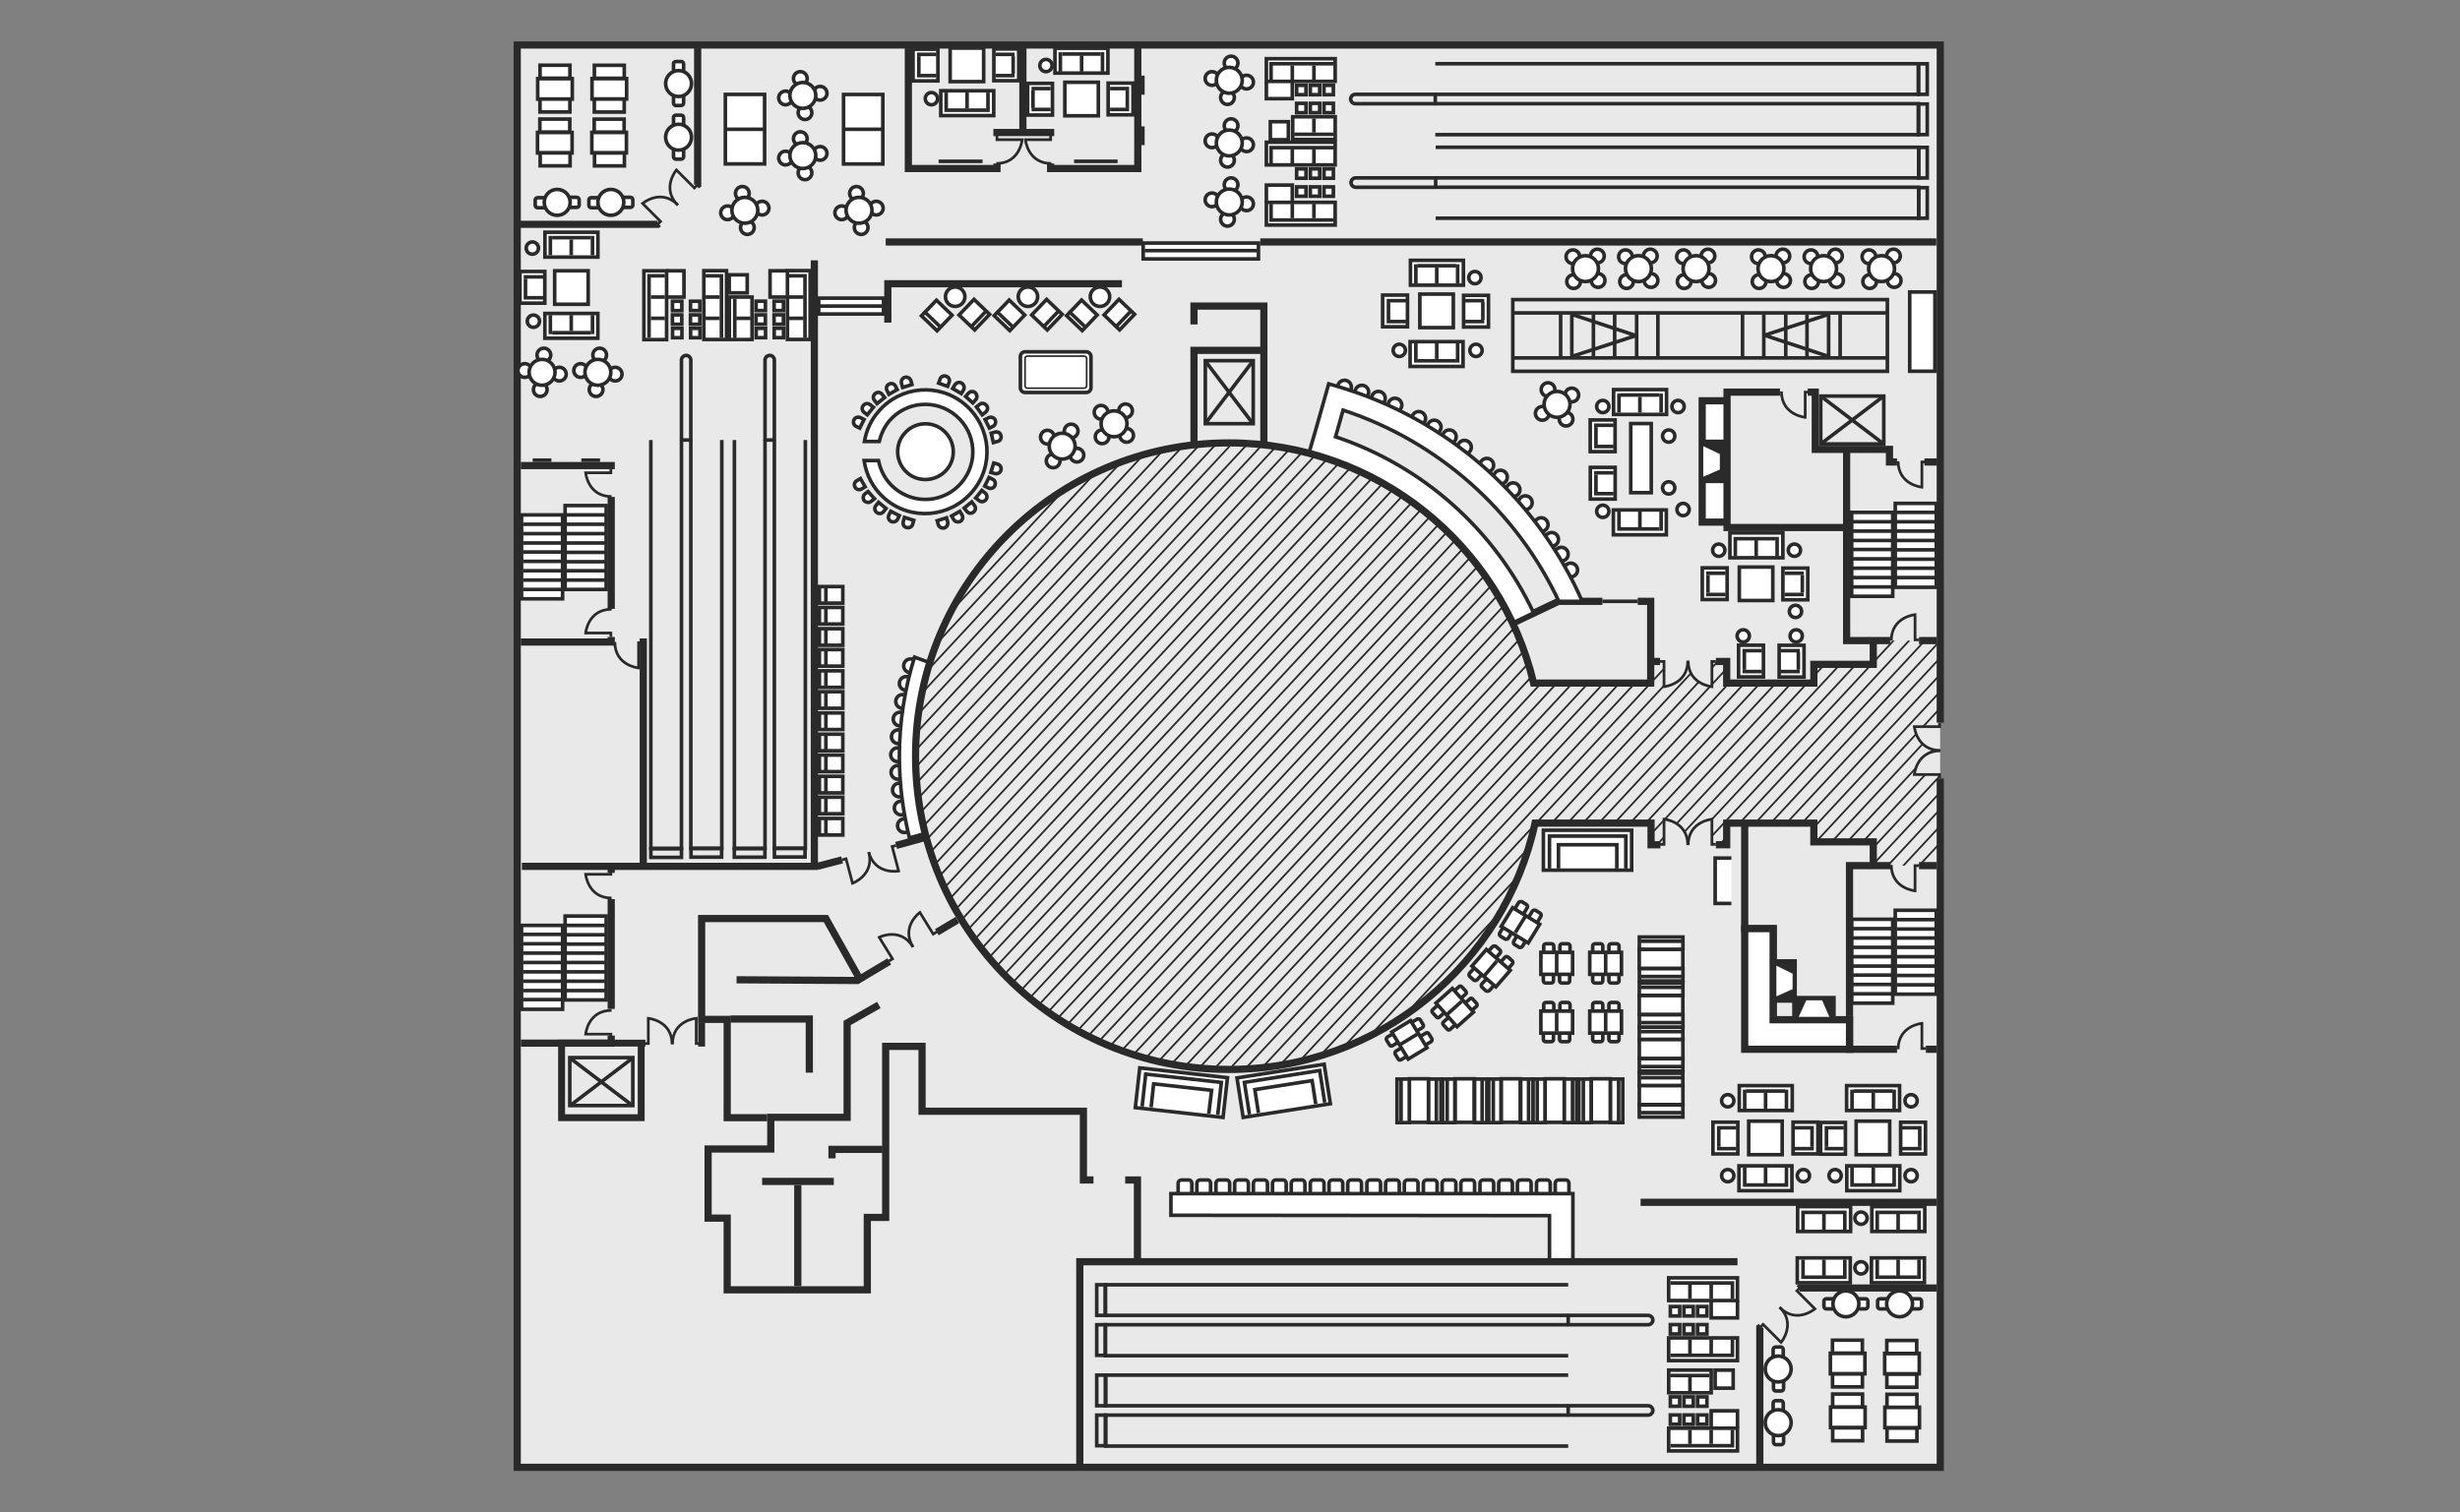 <?xml version="1.0" encoding="UTF-8"?> <svg xmlns="http://www.w3.org/2000/svg" xmlns:xlink="http://www.w3.org/1999/xlink" x="0px" y="0px" viewBox="0 0 683 420" style="enable-background:new 0 0 683 420;" xml:space="preserve"><rect x="0" y="0" width="683" height="420" fill="#808080" stroke="none"/> <style type="text/css"> .st0{opacity:0.25;} .st1{fill:#E9E9E9;} .st2{clip-path:url(#SVGID_2_);} .st3{fill:none;stroke:#2A2A2A;stroke-width:0.5;stroke-miterlimit:10;} .st4{fill:#FFFFFF;stroke:#2A2A2A;stroke-width:2;stroke-miterlimit:10;} .st5{fill:#2A2A2A;} .st6{fill:#FFFFFF;} .st7{fill:#FFFFFF;stroke:#2A2A2A;stroke-miterlimit:10;} .st8{fill:none;stroke:#2A2A2A;stroke-miterlimit:10;} .st9{fill:none;stroke:#2A2A2A;stroke-width:2;stroke-miterlimit:10;} .st10{fill:none;stroke:#2A2A2A;stroke-linecap:round;stroke-linejoin:round;stroke-miterlimit:10;} .st11{fill:none;stroke:#2A2A2A;stroke-width:0.47;stroke-miterlimit:10;} .st12{fill:none;stroke:#2A2A2A;stroke-width:0.759;stroke-miterlimit:10;} .st13{fill:none;stroke:#2A2A2A;stroke-width:1.915;stroke-miterlimit:10;} .st14{clip-path:url(#SVGID_4_);} .st15{clip-path:url(#SVGID_6_);} .st16{clip-path:url(#SVGID_8_);} .st17{clip-path:url(#SVGID_10_);} .st18{clip-path:url(#SVGID_12_);} .st19{clip-path:url(#SVGID_14_);} .st20{clip-path:url(#SVGID_16_);} .st21{clip-path:url(#SVGID_18_);} .st22{clip-path:url(#SVGID_20_);} .st23{clip-path:url(#SVGID_22_);} .st24{clip-path:url(#SVGID_24_);} .st25{clip-path:url(#SVGID_26_);} .st26{clip-path:url(#SVGID_28_);} .st27{clip-path:url(#SVGID_30_);} .st28{clip-path:url(#SVGID_32_);} .st29{fill:#FF6324;fill-opacity:0.25;stroke:#FF6324;stroke-width:2.009;stroke-miterlimit:10;} .st30{clip-path:url(#SVGID_34_);} .st31{clip-path:url(#SVGID_36_);} .st32{clip-path:url(#SVGID_38_);} .st33{clip-path:url(#SVGID_40_);} .st34{clip-path:url(#SVGID_42_);} .st35{clip-path:url(#SVGID_44_);} .st36{clip-path:url(#SVGID_46_);} .st37{clip-path:url(#SVGID_48_);} .st38{clip-path:url(#SVGID_50_);} .st39{clip-path:url(#SVGID_52_);} .st40{clip-path:url(#SVGID_54_);} .st41{clip-path:url(#SVGID_56_);} </style> <g id="Floorplans"> <g> <rect x="143.6" y="12.5" transform="matrix(-1 -1.224647e-16 1.224647e-16 -1 682.264 420)" class="st1" width="395.1" height="395.1"></rect> <g> <defs> <path id="SVGID_19_" d="M537.7,177.9h-4.9h-8h-4.7v6.6h-16.5v5.2h-24.2v-6h-3v0h-1.1v7c0,0-6.6-0.6-6.6-7.2 c0,6.7-6.6,7.2-6.6,7.2v-7h-1.1v0h-2.6v6h-31.6l-0.9,0c-9.1-38.2-43.5-66.7-84.6-66.7c-48,0-87,38.9-87,87s38.9,87,87,87 c41.6,0,76.5-29.3,85-68.4l0.6,0h31.6v6h2.6v-0.1h1.1v-7c0,0,6.6,0.6,6.6,7.2c0-6.7,6.6-7.2,6.6-7.2v7h1.1v0.1h3v-6h24.2v5.2 h16.5v6.6h4.8h8h4.9l0.7-24.2v-1.1h-7c0,0,0.6-6.6,7.2-6.6c-6.7,0-7.2-6.6-7.2-6.6h7v-1.1L537.7,177.9z"></path> </defs> <clipPath id="SVGID_2_"> <use xlink:href="#SVGID_19_" style="overflow:visible;"></use> </clipPath> <g class="st2"> <line class="st3" x1="306.7" y1="123.9" x2="146.7" y2="296.1"></line> <line class="st3" x1="311" y1="123.9" x2="151" y2="296.1"></line> <line class="st3" x1="315.4" y1="123.9" x2="155.4" y2="296.1"></line> <line class="st3" x1="319.7" y1="123.9" x2="159.7" y2="296.1"></line> <line class="st3" x1="324" y1="123.9" x2="164.1" y2="296.1"></line> <line class="st3" x1="328.4" y1="123.9" x2="168.4" y2="296.1"></line> <line class="st3" x1="332.7" y1="123.9" x2="172.7" y2="296.1"></line> <line class="st3" x1="337.1" y1="123.9" x2="177.1" y2="296.1"></line> <line class="st3" x1="341.4" y1="123.9" x2="181.4" y2="296.1"></line> <line class="st3" x1="345.8" y1="123.9" x2="185.8" y2="296.1"></line> <line class="st3" x1="350.1" y1="123.9" x2="190.1" y2="296.1"></line> <line class="st3" x1="354.4" y1="123.9" x2="194.5" y2="296.1"></line> <line class="st3" x1="358.8" y1="123.9" x2="198.8" y2="296.1"></line> <line class="st3" x1="363.1" y1="123.9" x2="203.1" y2="296.1"></line> <line class="st3" x1="367.5" y1="123.9" x2="207.5" y2="296.1"></line> <line class="st3" x1="371.8" y1="123.9" x2="211.8" y2="296.1"></line> <line class="st3" x1="376.1" y1="123.9" x2="216.2" y2="296.1"></line> <line class="st3" x1="380.5" y1="123.9" x2="220.5" y2="296.1"></line> <line class="st3" x1="384.8" y1="123.9" x2="224.9" y2="296.1"></line> <line class="st3" x1="389.2" y1="123.9" x2="229.2" y2="296.1"></line> <line class="st3" x1="393.5" y1="123.9" x2="233.5" y2="296.1"></line> <line class="st3" x1="397.9" y1="123.9" x2="237.9" y2="296.1"></line> <line class="st3" x1="402.2" y1="123.9" x2="242.2" y2="296.1"></line> <line class="st3" x1="406.5" y1="123.9" x2="246.6" y2="296.1"></line> <line class="st3" x1="410.9" y1="123.9" x2="250.9" y2="296.1"></line> <line class="st3" x1="415.2" y1="123.9" x2="255.2" y2="296.1"></line> <line class="st3" x1="419.6" y1="123.9" x2="259.6" y2="296.1"></line> <line class="st3" x1="423.9" y1="123.9" x2="263.9" y2="296.1"></line> <line class="st3" x1="428.3" y1="123.9" x2="268.3" y2="296.1"></line> <line class="st3" x1="432.6" y1="123.9" x2="272.6" y2="296.1"></line> <line class="st3" x1="436.9" y1="123.9" x2="277" y2="296.1"></line> <line class="st3" x1="441.3" y1="123.9" x2="281.3" y2="296.1"></line> <line class="st3" x1="445.6" y1="123.9" x2="285.6" y2="296.1"></line> <line class="st3" x1="450" y1="123.9" x2="290" y2="296.1"></line> <line class="st3" x1="458.7" y1="123.9" x2="298.7" y2="296.1"></line> <line class="st3" x1="467.3" y1="123.9" x2="307.4" y2="296.1"></line> <line class="st3" x1="476" y1="123.9" x2="316" y2="296.1"></line> <line class="st3" x1="484.7" y1="123.9" x2="324.7" y2="296.1"></line> <line class="st3" x1="493.4" y1="123.9" x2="333.4" y2="296.1"></line> <line class="st3" x1="502.1" y1="123.9" x2="342.1" y2="296.1"></line> <line class="st3" x1="454.3" y1="123.9" x2="294.3" y2="296.1"></line> <line class="st3" x1="463" y1="123.9" x2="303" y2="296.1"></line> <line class="st3" x1="471.7" y1="123.9" x2="311.7" y2="296.1"></line> <line class="st3" x1="480.4" y1="123.9" x2="320.4" y2="296.1"></line> <line class="st3" x1="489" y1="123.9" x2="329.1" y2="296.1"></line> <line class="st3" x1="497.7" y1="123.9" x2="337.8" y2="296.1"></line> <line class="st3" x1="506.4" y1="123.9" x2="346.4" y2="296.1"></line> <line class="st3" x1="510.8" y1="123.9" x2="350.8" y2="296.1"></line> <line class="st3" x1="515.1" y1="123.9" x2="355.1" y2="296.1"></line> <line class="st3" x1="519.4" y1="123.9" x2="359.5" y2="296.1"></line> <line class="st3" x1="523.8" y1="123.9" x2="363.8" y2="296.1"></line> <line class="st3" x1="528.1" y1="123.9" x2="368.1" y2="296.1"></line> <line class="st3" x1="532.5" y1="123.9" x2="372.5" y2="296.1"></line> <line class="st3" x1="536.8" y1="123.9" x2="376.8" y2="296.1"></line> <line class="st3" x1="541.2" y1="123.9" x2="381.2" y2="296.1"></line> <line class="st3" x1="545.5" y1="123.9" x2="385.5" y2="296.1"></line> <line class="st3" x1="549.8" y1="123.9" x2="389.9" y2="296.1"></line> <line class="st3" x1="554.2" y1="123.9" x2="394.2" y2="296.1"></line> <line class="st3" x1="558.5" y1="123.9" x2="398.5" y2="296.1"></line> <line class="st3" x1="562.9" y1="123.9" x2="402.9" y2="296.1"></line> <line class="st3" x1="567.2" y1="123.9" x2="407.2" y2="296.1"></line> <line class="st3" x1="571.6" y1="123.9" x2="411.6" y2="296.1"></line> <line class="st3" x1="575.9" y1="123.9" x2="415.9" y2="296.1"></line> <line class="st3" x1="580.2" y1="123.9" x2="420.3" y2="296.1"></line> <line class="st3" x1="584.6" y1="123.9" x2="424.6" y2="296.1"></line> <line class="st3" x1="588.9" y1="123.9" x2="428.9" y2="296.1"></line> <line class="st3" x1="593.3" y1="123.9" x2="433.3" y2="296.1"></line> <line class="st3" x1="597.6" y1="123.9" x2="437.6" y2="296.1"></line> <line class="st3" x1="602" y1="123.9" x2="442" y2="296.1"></line> <line class="st3" x1="606.3" y1="123.9" x2="446.3" y2="296.1"></line> <line class="st3" x1="610.6" y1="123.9" x2="450.7" y2="296.1"></line> <line class="st3" x1="615" y1="123.9" x2="455" y2="296.1"></line> <line class="st3" x1="619.3" y1="123.9" x2="459.3" y2="296.1"></line> <line class="st3" x1="628" y1="123.9" x2="468" y2="296.1"></line> <line class="st3" x1="636.7" y1="123.9" x2="476.7" y2="296.1"></line> <line class="st3" x1="623.7" y1="123.9" x2="463.7" y2="296.1"></line> <line class="st3" x1="632.3" y1="123.9" x2="472.4" y2="296.1"></line> <line class="st3" x1="641" y1="123.9" x2="481.1" y2="296.1"></line> </g> </g> <g> <polyline class="st4" points="478.9,145 472.6,145 472.6,111.3 478.9,111.3 "></polyline> <rect x="472.9" y="122.1" transform="matrix(-1 -1.224647e-16 1.224647e-16 -1 951.599 256.279)" class="st5" width="5.8" height="12.1"></rect> <polyline class="st6" points="472.9,132.4 477.5,130.4 477.5,126.1 472.9,123.9 "></polyline> </g> <g> <polyline class="st7" points="480.7,250.9 476.2,250.9 476.2,238.3 480.7,238.3 "></polyline> </g> <g> <rect x="441.8" y="299.6" class="st7" width="5.3" height="12.1"></rect> <rect x="447.2" y="299.6" transform="matrix(-1 -1.224647e-16 1.224647e-16 -1 897.749 611.366)" class="st7" width="3.4" height="12.1"></rect> <rect x="438.4" y="299.6" transform="matrix(-1 -1.224647e-16 1.224647e-16 -1 880.165 611.366)" class="st7" width="3.4" height="12.1"></rect> <g> <line class="st8" x1="439.6" y1="311.4" x2="439.6" y2="300"></line> <line class="st8" x1="449.4" y1="311.4" x2="449.4" y2="300"></line> </g> </g> <g> <rect x="429" y="299.6" class="st7" width="5.3" height="12.1"></rect> <rect x="434.4" y="299.6" transform="matrix(-1 -1.224647e-16 1.224647e-16 -1 872.139 611.366)" class="st7" width="3.4" height="12.1"></rect> <rect x="425.6" y="299.6" transform="matrix(-1 -1.224647e-16 1.224647e-16 -1 854.555 611.366)" class="st7" width="3.4" height="12.1"></rect> <g> <line class="st8" x1="426.8" y1="311.4" x2="426.8" y2="300"></line> <line class="st8" x1="436.6" y1="311.4" x2="436.6" y2="300"></line> </g> </g> <g> <rect x="416.8" y="299.6" class="st7" width="5.3" height="12.1"></rect> <rect x="422.1" y="299.6" transform="matrix(-1 -1.224647e-16 1.224647e-16 -1 847.717 611.366)" class="st7" width="3.4" height="12.1"></rect> <rect x="413.4" y="299.6" transform="matrix(-1 -1.224647e-16 1.224647e-16 -1 830.133 611.366)" class="st7" width="3.4" height="12.1"></rect> <g> <line class="st8" x1="414.6" y1="311.4" x2="414.6" y2="300"></line> <line class="st8" x1="424.4" y1="311.4" x2="424.4" y2="300"></line> </g> </g> <g> <rect x="404" y="299.6" class="st7" width="5.3" height="12.1"></rect> <rect x="409.3" y="299.6" transform="matrix(-1 -1.224647e-16 1.224647e-16 -1 822.107 611.366)" class="st7" width="3.4" height="12.1"></rect> <rect x="400.6" y="299.6" transform="matrix(-1 -1.224647e-16 1.224647e-16 -1 804.523 611.366)" class="st7" width="3.4" height="12.1"></rect> <g> <line class="st8" x1="401.8" y1="311.4" x2="401.8" y2="300"></line> <line class="st8" x1="411.5" y1="311.4" x2="411.5" y2="300"></line> </g> </g> <g> <rect x="391.3" y="299.6" class="st7" width="5.3" height="12.1"></rect> <rect x="396.6" y="299.6" transform="matrix(-1 -1.224647e-16 1.224647e-16 -1 796.659 611.366)" class="st7" width="3.4" height="12.1"></rect> <rect x="387.8" y="299.6" transform="matrix(-1 -1.224647e-16 1.224647e-16 -1 779.076 611.366)" class="st7" width="3.4" height="12.1"></rect> <g> <line class="st8" x1="389" y1="311.4" x2="389" y2="300"></line> <line class="st8" x1="398.8" y1="311.4" x2="398.8" y2="300"></line> </g> </g> <g> <rect x="458.5" y="298.1" transform="matrix(-1.836970e-16 1 -1 -1.836970e-16 765.345 -157.034)" class="st7" width="5.3" height="12.1"></rect> <rect x="459.5" y="302.5" transform="matrix(6.123234e-17 -1 1 6.123234e-17 152.638 769.741)" class="st7" width="3.4" height="12.1"></rect> <rect x="459.5" y="293.7" transform="matrix(6.123234e-17 -1 1 6.123234e-17 161.429 760.949)" class="st7" width="3.4" height="12.1"></rect> <g> <line class="st8" x1="455.5" y1="299.3" x2="466.9" y2="299.3"></line> <line class="st8" x1="455.5" y1="309" x2="466.9" y2="309"></line> </g> </g> <g> <rect x="458.5" y="285.3" transform="matrix(-1.836970e-16 1 -1 -1.836970e-16 752.54 -169.839)" class="st7" width="5.3" height="12.1"></rect> <rect x="459.5" y="289.7" transform="matrix(6.123234e-17 -1 1 6.123234e-17 165.443 756.936)" class="st7" width="3.4" height="12.1"></rect> <rect x="459.5" y="280.9" transform="matrix(6.123234e-17 -1 1 6.123234e-17 174.234 748.144)" class="st7" width="3.4" height="12.1"></rect> <g> <line class="st8" x1="455.5" y1="286.5" x2="466.9" y2="286.5"></line> <line class="st8" x1="455.5" y1="296.2" x2="466.9" y2="296.2"></line> </g> </g> <g> <rect x="458.5" y="273.1" transform="matrix(-1.836970e-16 1 -1 -1.836970e-16 740.329 -182.049)" class="st7" width="5.3" height="12.1"></rect> <rect x="459.5" y="277.5" transform="matrix(6.123234e-17 -1 1 6.123234e-17 177.654 744.725)" class="st7" width="3.4" height="12.1"></rect> <rect x="459.5" y="268.7" transform="matrix(6.123234e-17 -1 1 6.123234e-17 186.445 735.933)" class="st7" width="3.4" height="12.1"></rect> <g> <line class="st8" x1="455.5" y1="274.2" x2="466.9" y2="274.2"></line> <line class="st8" x1="455.5" y1="284" x2="466.9" y2="284"></line> </g> </g> <g> <rect x="458.5" y="260.3" transform="matrix(-1.836970e-16 1 -1 -1.836970e-16 727.524 -194.854)" class="st7" width="5.3" height="12.1"></rect> <rect x="459.5" y="264.7" transform="matrix(6.123234e-17 -1 1 6.123234e-17 190.458 731.92)" class="st7" width="3.4" height="12.1"></rect> <rect x="459.5" y="255.9" transform="matrix(6.123234e-17 -1 1 6.123234e-17 199.25 723.128)" class="st7" width="3.4" height="12.1"></rect> <g> <line class="st8" x1="455.5" y1="261.4" x2="466.9" y2="261.4"></line> <line class="st8" x1="455.5" y1="271.2" x2="466.9" y2="271.2"></line> </g> </g> <g> <g> <g> <g> <g> <path class="st7" d="M442.2,279l0,2.5h2.8l0-2.5c0-0.3-0.3-0.6-0.6-0.6h-1.5C442.5,278.4,442.2,278.6,442.2,279z"></path> </g> <g> <path class="st7" d="M445,288.7l0-2.5h-2.8l0,2.5c0,0.3,0.3,0.6,0.6,0.6h1.5C444.7,289.3,445,289.1,445,288.7z"></path> </g> </g> </g> <g> <g> <path class="st7" d="M446.7,279l0,2.5h2.8l0-2.5c0-0.3-0.3-0.6-0.6-0.6h-1.5C447,278.4,446.7,278.6,446.7,279z"></path> </g> <g> <path class="st7" d="M449.5,288.7l0-2.5h-2.8l0,2.5c0,0.3,0.3,0.6,0.6,0.6h1.5C449.2,289.3,449.5,289.1,449.5,288.7z"></path> </g> </g> </g> <rect x="441.4" y="280.8" transform="matrix(-1 -1.224647e-16 1.224647e-16 -1 891.584 567.706)" class="st7" width="8.8" height="6.1"></rect> <line class="st8" x1="445.8" y1="281.2" x2="445.8" y2="286.5"></line> </g> <g> <g> <g> <g> <g> <path class="st7" d="M428.6,279l0,2.5h2.8l0-2.5c0-0.3-0.3-0.6-0.6-0.6h-1.5C428.9,278.4,428.6,278.6,428.6,279z"></path> </g> <g> <path class="st7" d="M431.3,288.7l0-2.5h-2.8l0,2.5c0,0.3,0.3,0.6,0.6,0.6h1.5C431,289.3,431.3,289.1,431.3,288.7z"></path> </g> </g> </g> <g> <g> <path class="st7" d="M433.1,279l0,2.5h2.8l0-2.5c0-0.3-0.3-0.6-0.6-0.6h-1.5C433.4,278.4,433.1,278.6,433.1,279z"></path> </g> <g> <path class="st7" d="M435.8,288.7l0-2.5h-2.8l0,2.5c0,0.3,0.3,0.6,0.6,0.6h1.5C435.6,289.3,435.8,289.1,435.8,288.7z"></path> </g> </g> </g> <rect x="427.7" y="280.8" transform="matrix(-1 -1.224647e-16 1.224647e-16 -1 864.312 567.706)" class="st7" width="8.8" height="6.1"></rect> <line class="st8" x1="432.2" y1="281.2" x2="432.2" y2="286.5"></line> </g> <g> <g> <g> <g> <g> <path class="st7" d="M442.2,262.7l0,2.5h2.8l0-2.5c0-0.3-0.3-0.6-0.6-0.6h-1.5C442.5,262.1,442.2,262.3,442.2,262.7z"></path> </g> <g> <path class="st7" d="M445,272.4l0-2.5h-2.8l0,2.5c0,0.3,0.3,0.6,0.6,0.6h1.5C444.7,273,445,272.8,445,272.4z"></path> </g> </g> </g> <g> <g> <path class="st7" d="M446.7,262.7l0,2.5h2.8l0-2.5c0-0.3-0.3-0.6-0.6-0.6h-1.5C447,262.1,446.7,262.3,446.7,262.7z"></path> </g> <g> <path class="st7" d="M449.5,272.4l0-2.5h-2.8l0,2.5c0,0.3,0.3,0.6,0.6,0.6h1.5C449.2,273,449.5,272.8,449.5,272.4z"></path> </g> </g> </g> <rect x="441.4" y="264.5" transform="matrix(-1 -1.224647e-16 1.224647e-16 -1 891.584 535.092)" class="st7" width="8.8" height="6.1"></rect> <line class="st8" x1="445.8" y1="264.9" x2="445.8" y2="270.2"></line> </g> <g> <g> <g> <g> <g> <path class="st7" d="M428.6,262.7l0,2.5h2.8l0-2.5c0-0.3-0.3-0.6-0.6-0.6h-1.5C428.9,262.1,428.6,262.3,428.6,262.7z"></path> </g> <g> <path class="st7" d="M431.3,272.4l0-2.5h-2.8l0,2.5c0,0.3,0.3,0.6,0.6,0.6h1.5C431,273,431.3,272.8,431.3,272.4z"></path> </g> </g> </g> <g> <g> <path class="st7" d="M433.1,262.7l0,2.5h2.8l0-2.5c0-0.3-0.3-0.6-0.6-0.6h-1.5C433.4,262.1,433.1,262.3,433.1,262.7z"></path> </g> <g> <path class="st7" d="M435.8,272.4l0-2.5h-2.8l0,2.5c0,0.3,0.3,0.6,0.6,0.6h1.5C435.6,273,435.8,272.8,435.8,272.4z"></path> </g> </g> </g> <rect x="427.7" y="264.5" transform="matrix(-1 -1.224647e-16 1.224647e-16 -1 864.312 535.092)" class="st7" width="8.8" height="6.1"></rect> <line class="st8" x1="432.2" y1="264.9" x2="432.2" y2="270.2"></line> </g> <g> <g> <g> <g> <g> <path class="st7" d="M405.1,274l-1.9,1.7l1.8,2.1l1.9-1.7c0.3-0.2,0.3-0.6,0-0.9l-1-1.1C405.7,273.8,405.3,273.8,405.1,274z"></path> </g> <g> <path class="st7" d="M399.6,282.5l1.9-1.7l-1.8-2.1l-1.9,1.7c-0.3,0.2-0.3,0.6,0,0.9l1,1.1 C399,282.7,399.4,282.7,399.6,282.5z"></path> </g> </g> </g> <g> <g> <path class="st7" d="M408.1,277.4l-1.9,1.7l1.8,2.1l1.9-1.7c0.3-0.2,0.3-0.6,0-0.9l-1-1.1 C408.7,277.2,408.3,277.1,408.1,277.4z"></path> </g> <g> <path class="st7" d="M402.6,285.9l1.9-1.7l-1.8-2.1l-1.9,1.7c-0.3,0.2-0.3,0.6,0,0.9l1,1.1C402,286.1,402.4,286.1,402.6,285.9 z"></path> </g> </g> </g> <rect x="399.4" y="276.9" transform="matrix(-0.665 -0.747 0.747 -0.665 463.296 767.629)" class="st7" width="8.8" height="6.1"></rect> <line class="st8" x1="405.8" y1="278.1" x2="401.8" y2="281.7"></line> </g> <g> <g> <g> <g> <g> <path class="st7" d="M414.4,262.9l-1.7,1.9l2.1,1.8l1.7-1.9c0.2-0.3,0.2-0.6-0.1-0.9l-1.1-1 C415,262.7,414.6,262.7,414.4,262.9z"></path> </g> <g> <path class="st7" d="M410.1,272.1l1.7-1.9l-2.1-1.8l-1.7,1.9c-0.2,0.3-0.2,0.6,0.1,0.9l1.1,1 C409.4,272.4,409.8,272.3,410.1,272.1z"></path> </g> </g> </g> <g> <g> <path class="st7" d="M417.8,265.9l-1.7,1.9l2.1,1.8l1.7-1.9c0.2-0.3,0.2-0.6-0.1-0.9l-1.1-1 C418.4,265.6,418,265.6,417.8,265.9z"></path> </g> <g> <path class="st7" d="M413.5,275.1l1.7-1.9l-2.1-1.8l-1.7,1.9c-0.2,0.3-0.2,0.6,0.1,0.9l1.1,1 C412.8,275.3,413.2,275.3,413.5,275.1z"></path> </g> </g> </g> <rect x="409.5" y="265.9" transform="matrix(-0.754 -0.657 0.657 -0.754 549.377 743.599)" class="st7" width="8.8" height="6.1"></rect> <line class="st8" x1="415.6" y1="266.9" x2="412.1" y2="271"></line> </g> <g> <g> <g> <g> <g> <path class="st7" d="M421.6,250.7l-1.3,2.2l2.4,1.4l1.3-2.2c0.2-0.3,0.1-0.7-0.2-0.9l-1.3-0.8 C422.1,250.4,421.7,250.4,421.6,250.7z"></path> </g> <g> <path class="st7" d="M418.8,260.5l1.3-2.2l-2.4-1.4l-1.3,2.2c-0.2,0.3-0.1,0.7,0.2,0.9l1.3,0.8 C418.3,260.9,418.7,260.8,418.8,260.5z"></path> </g> </g> </g> <g> <g> <path class="st7" d="M425.4,253.1l-1.3,2.2l2.4,1.4l1.3-2.2c0.2-0.3,0.1-0.7-0.2-0.9l-1.3-0.8 C426,252.7,425.6,252.8,425.4,253.1z"></path> </g> <g> <path class="st7" d="M422.7,262.8l1.3-2.2l-2.4-1.4l-1.3,2.2c-0.2,0.3-0.1,0.7,0.2,0.9l1.3,0.8 C422.1,263.2,422.5,263.1,422.7,262.8z"></path> </g> </g> </g> <rect x="417.7" y="253.7" transform="matrix(-0.853 -0.521 0.521 -0.853 648.426 695.896)" class="st7" width="8.8" height="6.1"></rect> <line class="st8" x1="423.5" y1="254.5" x2="420.7" y2="259"></line> </g> <g> <g> <g> <g> <g> <path class="st7" d="M393.5,283l-2.2,1.3l1.4,2.4l2.2-1.3c0.3-0.2,0.4-0.6,0.2-0.9l-0.8-1.3C394.2,283,393.8,282.9,393.5,283 z"></path> </g> <g> <path class="st7" d="M386.6,290.4l2.2-1.3l-1.4-2.4l-2.2,1.3c-0.3,0.2-0.4,0.6-0.2,0.9l0.8,1.3 C386,290.5,386.3,290.6,386.6,290.4z"></path> </g> </g> </g> <g> <g> <path class="st7" d="M395.9,286.9l-2.2,1.3l1.4,2.4l2.2-1.3c0.3-0.2,0.4-0.6,0.2-0.9l-0.8-1.3 C396.5,286.8,396.2,286.7,395.9,286.9z"></path> </g> <g> <path class="st7" d="M389,294.3l2.2-1.3l-1.4-2.4l-2.2,1.3c-0.3,0.2-0.4,0.6-0.2,0.9l0.8,1.3 C388.3,294.4,388.7,294.5,389,294.3z"></path> </g> </g> </g> <rect x="386.8" y="285.6" transform="matrix(-0.518 -0.855 0.855 -0.518 347.148 772.781)" class="st7" width="8.8" height="6.1"></rect> <line class="st8" x1="393.5" y1="287.2" x2="388.9" y2="290"></line> </g> <g> <g> <path class="st7" d="M330.9,328.6l0,3.5h-3.8l0-3.5c0-0.5,0.4-0.9,0.9-0.9h2.1C330.5,327.7,330.9,328.1,330.9,328.6z"></path> </g> <g> <path class="st7" d="M341.4,328.6l0,3.5h-3.8l0-3.5c0-0.5,0.4-0.9,0.9-0.9h2.1C341,327.7,341.4,328.1,341.4,328.6z"></path> </g> <g> <path class="st7" d="M336.1,328.6l0,3.5h-3.8l0-3.5c0-0.5,0.4-0.9,0.9-0.9h2.1C335.8,327.7,336.1,328.1,336.1,328.6z"></path> </g> <g> <path class="st7" d="M346.6,328.6l0,3.5h-3.8l0-3.5c0-0.5,0.4-0.9,0.9-0.9h2.1C346.2,327.7,346.6,328.1,346.6,328.6z"></path> </g> <g> <path class="st7" d="M357.1,328.6l0,3.5h-3.8l0-3.5c0-0.5,0.4-0.9,0.9-0.9h2.1C356.7,327.7,357.1,328.1,357.1,328.6z"></path> </g> <g> <path class="st7" d="M351.9,328.6l0,3.5H348l0-3.5c0-0.5,0.4-0.9,0.9-0.9h2.1C351.5,327.7,351.9,328.1,351.9,328.6z"></path> </g> <g> <path class="st7" d="M367.6,328.6l0,3.5h-3.8l0-3.5c0-0.5,0.4-0.9,0.9-0.9h2.1C367.2,327.7,367.6,328.1,367.6,328.6z"></path> </g> <g> <path class="st7" d="M362.3,328.6l0,3.5h-3.8l0-3.5c0-0.5,0.4-0.9,0.9-0.9h2.1C361.9,327.7,362.3,328.1,362.3,328.6z"></path> </g> <g> <path class="st7" d="M372.8,328.6l0,3.5H369l0-3.5c0-0.5,0.4-0.9,0.9-0.9h2.1C372.4,327.7,372.8,328.1,372.8,328.6z"></path> </g> <g> <path class="st7" d="M435.6,328.6l0,3.5h-3.8l0-3.5c0-0.5,0.4-0.9,0.9-0.9h2.1C435.2,327.7,435.6,328.1,435.6,328.6z"></path> </g> <g> <path class="st7" d="M430.4,328.6l0,3.5h-3.8l0-3.5c0-0.5,0.4-0.9,0.9-0.9h2.1C430,327.7,430.4,328.1,430.4,328.6z"></path> </g> <g> <path class="st7" d="M425.1,328.6l0,3.5h-3.8l0-3.5c0-0.5,0.4-0.9,0.9-0.9h2.1C424.8,327.7,425.1,328.1,425.1,328.6z"></path> </g> <g> <path class="st7" d="M419.9,328.6l0,3.5h-3.8l0-3.5c0-0.5,0.4-0.9,0.9-0.9h2.1C419.5,327.7,419.9,328.1,419.9,328.6z"></path> </g> <g> <path class="st7" d="M414.7,328.6l0,3.5h-3.8l0-3.5c0-0.5,0.4-0.9,0.9-0.9h2.1C414.3,327.7,414.7,328.1,414.7,328.6z"></path> </g> <g> <path class="st7" d="M404.2,328.6l0,3.5h-3.8l0-3.5c0-0.5,0.4-0.9,0.9-0.9h2.1C403.8,327.7,404.2,328.1,404.2,328.6z"></path> </g> <g> <path class="st7" d="M409.4,328.6l0,3.5h-3.8l0-3.5c0-0.5,0.4-0.9,0.9-0.9h2.1C409.1,327.7,409.4,328.1,409.4,328.6z"></path> </g> <g> <path class="st7" d="M399,328.6l0,3.5h-3.8l0-3.5c0-0.5,0.4-0.9,0.9-0.9h2.1C398.6,327.7,399,328.1,399,328.6z"></path> </g> <g> <path class="st7" d="M393.7,328.6l0,3.5h-3.8l0-3.5c0-0.5,0.4-0.9,0.9-0.9h2.1C393.3,327.7,393.7,328.1,393.7,328.6z"></path> </g> <g> <path class="st7" d="M388.5,328.6l0,3.5h-3.8l0-3.5c0-0.5,0.4-0.9,0.9-0.9h2.1C388.1,327.7,388.5,328.1,388.5,328.6z"></path> </g> <g> <path class="st7" d="M383.3,328.6l0,3.5h-3.8l0-3.5c0-0.5,0.4-0.9,0.9-0.9h2.1C382.9,327.7,383.3,328.1,383.3,328.6z"></path> </g> <g> <path class="st7" d="M378,328.6l0,3.5h-3.8l0-3.5c0-0.5,0.4-0.9,0.9-0.9h2.1C377.6,327.7,378,328.1,378,328.6z"></path> </g> <polygon class="st7" points="430.2,337.6 430.2,350.6 436.7,350.6 436.7,331.5 325.1,331.5 325.1,337.5 "></polygon> </g> <g> <g> <g> <path class="st7" d="M507.1,363.5l2.8,0l0-2.8l-2.8,0c-0.4,0-0.7,0.3-0.7,0.6l0,1.5C506.4,363.2,506.7,363.5,507.1,363.5z"></path> </g> <g> <path class="st7" d="M517.9,360.7l-2.8,0l0,2.8l2.8,0c0.4,0,0.7-0.3,0.7-0.6l0-1.5C518.6,360.9,518.3,360.7,517.9,360.7z"></path> </g> </g> <circle class="st7" cx="512.5" cy="362.1" r="3.6"></circle> </g> <g> <g> <g> <path class="st7" d="M522,363.5l2.8,0l0-2.8l-2.8,0c-0.4,0-0.7,0.3-0.7,0.6l0,1.5C521.3,363.2,521.6,363.5,522,363.5z"></path> </g> <g> <path class="st7" d="M532.8,360.7l-2.8,0l0,2.8l2.8,0c0.4,0,0.7-0.3,0.7-0.6l0-1.5C533.5,360.9,533.2,360.7,532.8,360.7z"></path> </g> </g> <circle class="st7" cx="527.4" cy="362.1" r="3.6"></circle> </g> <g> <g> <g> <path class="st7" d="M492.3,374.8l0,2.8l2.8,0l0-2.8c0-0.4-0.3-0.7-0.6-0.7l-1.5,0C492.6,374.1,492.3,374.4,492.3,374.8z"></path> </g> <g> <path class="st7" d="M495.2,385.6l0-2.8l-2.8,0l0,2.8c0,0.4,0.3,0.7,0.6,0.7l1.5,0C494.9,386.3,495.2,386,495.2,385.6z"></path> </g> </g> <circle class="st7" cx="493.7" cy="380.2" r="3.6"></circle> </g> <g> <g> <g> <path class="st7" d="M492.3,389.7l0,2.8l2.8,0l0-2.8c0-0.4-0.3-0.7-0.6-0.7l-1.5,0C492.6,389,492.3,389.3,492.3,389.7z"></path> </g> <g> <path class="st7" d="M495.2,400.5l0-2.8l-2.8,0l0,2.8c0,0.4,0.3,0.7,0.6,0.7l1.5,0C494.9,401.2,495.2,400.9,495.2,400.5z"></path> </g> </g> <circle class="st7" cx="493.7" cy="395.1" r="3.6"></circle> </g> <g> <rect x="514.1" y="142.3" class="st7" width="11.4" height="23.3"></rect> <line class="st8" x1="514.4" y1="144.9" x2="525.1" y2="144.9"></line> <line class="st8" x1="514.4" y1="147.5" x2="525.1" y2="147.5"></line> <line class="st8" x1="514.4" y1="150.1" x2="525.1" y2="150.1"></line> <line class="st8" x1="514.4" y1="152.6" x2="525.1" y2="152.6"></line> <line class="st8" x1="514.4" y1="155.2" x2="525.1" y2="155.2"></line> <line class="st8" x1="514.4" y1="157.8" x2="525.1" y2="157.8"></line> <line class="st8" x1="514.4" y1="160.4" x2="525.1" y2="160.4"></line> <line class="st8" x1="514.4" y1="163" x2="525.1" y2="163"></line> </g> <g> <rect x="526.2" y="139.8" class="st7" width="11.4" height="23.3"></rect> <line class="st8" x1="526.5" y1="142.3" x2="537.2" y2="142.3"></line> <line class="st8" x1="526.5" y1="144.9" x2="537.2" y2="144.9"></line> <line class="st8" x1="526.5" y1="147.5" x2="537.2" y2="147.5"></line> <line class="st8" x1="526.5" y1="150.1" x2="537.2" y2="150.1"></line> <line class="st8" x1="526.5" y1="152.7" x2="537.2" y2="152.7"></line> <line class="st8" x1="526.5" y1="155.3" x2="537.2" y2="155.3"></line> <line class="st8" x1="526.5" y1="157.8" x2="537.2" y2="157.8"></line> <line class="st8" x1="526.5" y1="160.4" x2="537.2" y2="160.4"></line> </g> <g> <rect x="526.2" y="252.8" class="st7" width="11.4" height="23.3"></rect> <line class="st8" x1="537.3" y1="273.5" x2="526.6" y2="273.5"></line> <line class="st8" x1="537.3" y1="270.9" x2="526.6" y2="270.9"></line> <line class="st8" x1="537.3" y1="268.3" x2="526.6" y2="268.3"></line> <line class="st8" x1="537.3" y1="265.7" x2="526.6" y2="265.7"></line> <line class="st8" x1="537.3" y1="263.1" x2="526.6" y2="263.1"></line> <line class="st8" x1="537.3" y1="260.5" x2="526.6" y2="260.5"></line> <line class="st8" x1="537.3" y1="258" x2="526.6" y2="258"></line> <line class="st8" x1="537.3" y1="255.4" x2="526.6" y2="255.4"></line> </g> <g> <rect x="514.1" y="255.3" class="st7" width="11.4" height="23.3"></rect> <line class="st8" x1="525.1" y1="276" x2="514.4" y2="276"></line> <line class="st8" x1="525.1" y1="273.4" x2="514.4" y2="273.4"></line> <line class="st8" x1="525.1" y1="270.8" x2="514.4" y2="270.8"></line> <line class="st8" x1="525.1" y1="268.3" x2="514.4" y2="268.3"></line> <line class="st8" x1="525.1" y1="265.7" x2="514.4" y2="265.7"></line> <line class="st8" x1="525.1" y1="263.1" x2="514.4" y2="263.1"></line> <line class="st8" x1="525.1" y1="260.5" x2="514.4" y2="260.5"></line> <line class="st8" x1="525.1" y1="257.9" x2="514.4" y2="257.9"></line> </g> <polyline class="st9" points="538.7,216.2 538.7,407.5 143.6,407.5 143.6,12.5 538.7,12.5 538.7,200.7 "></polyline> <g> <g> <polyline class="st8" points="435.4,365.3 306.9,365.3 306.9,356.8 435.4,356.8 "></polyline> <rect x="304.5" y="356.8" class="st8" width="2.4" height="8.5"></rect> </g> <g> <polyline class="st8" points="435.4,376.5 306.9,376.5 306.9,367.9 435.4,367.9 "></polyline> <rect x="304.5" y="367.9" class="st8" width="2.4" height="8.5"></rect> </g> <path class="st10" d="M457.6,365.3C457.6,365.3,457.6,365.3,457.6,365.3L457.6,365.3l-22.2,0v2.6h22.2v0c0,0,0,0,0,0 c0.7,0,1.3-0.6,1.3-1.3S458.3,365.3,457.6,365.3z"></path> </g> <g> <g> <polyline class="st8" points="435.4,390.4 307,390.4 307,381.9 435.4,381.9 "></polyline> <rect x="304.5" y="381.9" class="st8" width="2.4" height="8.5"></rect> </g> <g> <polyline class="st8" points="435.4,401.6 307,401.6 307,393 435.4,393 "></polyline> <rect x="304.5" y="393" class="st8" width="2.4" height="8.5"></rect> </g> <path class="st10" d="M457.6,390.4C457.6,390.4,457.6,390.4,457.6,390.4L457.6,390.4l-22.2,0v2.6h22.2v0c0,0,0,0,0,0 c0.7,0,1.3-0.6,1.3-1.3S458.3,390.4,457.6,390.4z"></path> </g> <g> <circle class="st7" cx="305.7" cy="114.5" r="1.9"></circle> <circle class="st7" cx="312.8" cy="120.9" r="1.9"></circle> <circle class="st7" cx="312.5" cy="114.1" r="1.9"></circle> <circle class="st7" cx="306" cy="121.3" r="1.9"></circle> <circle class="st7" cx="309.3" cy="117.7" r="3.6"></circle> </g> <g> <circle class="st7" cx="290.8" cy="121.4" r="1.9"></circle> <circle class="st7" cx="299" cy="126.4" r="1.9"></circle> <circle class="st7" cx="297.4" cy="119.7" r="1.9"></circle> <circle class="st7" cx="292.4" cy="128" r="1.9"></circle> <circle class="st7" cx="294.9" cy="123.9" r="3.6"></circle> </g> <g> <circle class="st7" cx="436.4" cy="109.7" r="1.9"></circle> <circle class="st7" cx="428.2" cy="114.8" r="1.9"></circle> <circle class="st7" cx="434.8" cy="116.4" r="1.9"></circle> <circle class="st7" cx="429.8" cy="108.2" r="1.9"></circle> <circle class="st7" cx="432.3" cy="112.3" r="3.6"></circle> </g> <g> <circle class="st7" cx="525.7" cy="71.1" r="1.9"></circle> <circle class="st7" cx="519.1" cy="78.2" r="1.9"></circle> <circle class="st7" cx="525.9" cy="77.9" r="1.9"></circle> <circle class="st7" cx="518.9" cy="71.3" r="1.9"></circle> <circle class="st7" cx="522.4" cy="74.6" r="3.6"></circle> </g> <g> <circle class="st7" cx="509.6" cy="71.1" r="1.9"></circle> <circle class="st7" cx="503" cy="78.2" r="1.9"></circle> <circle class="st7" cx="509.9" cy="77.9" r="1.9"></circle> <circle class="st7" cx="502.8" cy="71.3" r="1.9"></circle> <circle class="st7" cx="506.3" cy="74.6" r="3.6"></circle> </g> <g> <circle class="st7" cx="495" cy="71.1" r="1.9"></circle> <circle class="st7" cx="488.4" cy="78.2" r="1.9"></circle> <circle class="st7" cx="495.2" cy="77.9" r="1.9"></circle> <circle class="st7" cx="488.2" cy="71.3" r="1.9"></circle> <circle class="st7" cx="491.7" cy="74.6" r="3.6"></circle> </g> <g> <circle class="st7" cx="474.2" cy="71.1" r="1.9"></circle> <circle class="st7" cx="467.6" cy="78.2" r="1.9"></circle> <circle class="st7" cx="474.4" cy="77.9" r="1.9"></circle> <circle class="st7" cx="467.4" cy="71.3" r="1.9"></circle> <circle class="st7" cx="470.9" cy="74.6" r="3.6"></circle> </g> <g> <circle class="st7" cx="458.2" cy="71.1" r="1.9"></circle> <circle class="st7" cx="451.6" cy="78.2" r="1.9"></circle> <circle class="st7" cx="458.4" cy="77.9" r="1.9"></circle> <circle class="st7" cx="451.3" cy="71.3" r="1.9"></circle> <circle class="st7" cx="454.9" cy="74.6" r="3.6"></circle> </g> <g> <circle class="st7" cx="443.5" cy="71.1" r="1.9"></circle> <circle class="st7" cx="436.9" cy="78.2" r="1.9"></circle> <circle class="st7" cx="443.7" cy="77.9" r="1.9"></circle> <circle class="st7" cx="436.7" cy="71.3" r="1.9"></circle> <circle class="st7" cx="440.2" cy="74.6" r="3.6"></circle> </g> <g> <circle class="st7" cx="341.8" cy="34.9" r="1.9"></circle> <circle class="st7" cx="340.8" cy="44.5" r="1.9"></circle> <circle class="st7" cx="346.1" cy="40.2" r="1.9"></circle> <circle class="st7" cx="336.5" cy="39.1" r="1.9"></circle> <circle class="st7" cx="341.3" cy="39.7" r="3.6"></circle> </g> <g> <circle class="st7" cx="222.2" cy="21.8" r="1.9"></circle> <circle class="st7" cx="223.5" cy="31.3" r="1.9"></circle> <circle class="st7" cx="227.7" cy="25.9" r="1.9"></circle> <circle class="st7" cx="218.1" cy="27.2" r="1.9"></circle> <circle class="st7" cx="222.9" cy="26.5" r="3.6"></circle> </g> <g> <circle class="st7" cx="222.2" cy="38.5" r="1.9"></circle> <circle class="st7" cx="223.5" cy="48" r="1.9"></circle> <circle class="st7" cx="227.7" cy="42.6" r="1.9"></circle> <circle class="st7" cx="218.1" cy="43.9" r="1.9"></circle> <circle class="st7" cx="222.9" cy="43.2" r="3.6"></circle> </g> <g> <circle class="st7" cx="237.8" cy="53.7" r="1.9"></circle> <circle class="st7" cx="239.1" cy="63.2" r="1.9"></circle> <circle class="st7" cx="243.3" cy="57.8" r="1.9"></circle> <circle class="st7" cx="233.7" cy="59.1" r="1.9"></circle> <circle class="st7" cx="238.5" cy="58.4" r="3.6"></circle> </g> <g> <circle class="st7" cx="206.1" cy="53.7" r="1.9"></circle> <circle class="st7" cx="207.5" cy="63.2" r="1.9"></circle> <circle class="st7" cx="211.6" cy="57.8" r="1.9"></circle> <circle class="st7" cx="202" cy="59.1" r="1.9"></circle> <circle class="st7" cx="206.8" cy="58.4" r="3.6"></circle> </g> <g> <circle class="st7" cx="341.8" cy="51.3" r="1.9"></circle> <circle class="st7" cx="340.8" cy="60.9" r="1.9"></circle> <circle class="st7" cx="346.1" cy="56.6" r="1.9"></circle> <circle class="st7" cx="336.5" cy="55.5" r="1.9"></circle> <circle class="st7" cx="341.3" cy="56.1" r="3.6"></circle> </g> <g> <circle class="st7" cx="341.8" cy="17.5" r="1.9"></circle> <circle class="st7" cx="340.8" cy="27.1" r="1.9"></circle> <circle class="st7" cx="346.1" cy="22.8" r="1.9"></circle> <circle class="st7" cx="336.5" cy="21.8" r="1.9"></circle> <circle class="st7" cx="341.3" cy="22.3" r="3.6"></circle> </g> <g> <polyline class="st7" points="475.1,396.6 475.1,391.8 482.4,391.8 482.4,396.6 "></polyline> <g> <rect x="463.3" y="396.6" transform="matrix(-1 -1.224647e-16 1.224647e-16 -1 945.692 799.541)" class="st7" width="19.1" height="6.3"></rect> <polyline class="st8" points="463.8,401.5 481,401.5 481,397.1 "></polyline> <line class="st8" x1="475.1" y1="401" x2="475.1" y2="397.1"></line> <line class="st8" x1="469.2" y1="401" x2="469.2" y2="397.1"></line> </g> <g> <rect x="463.3" y="380.5" class="st7" width="11.8" height="6.3"></rect> <line class="st8" x1="474.6" y1="382" x2="463.7" y2="382"></line> <line class="st8" x1="469.2" y1="382.4" x2="469.2" y2="386.4"></line> </g> <rect x="471.3" y="392.9" transform="matrix(-1 -1.224647e-16 1.224647e-16 -1 945.215 788.456)" class="st7" width="2.6" height="2.6"></rect> <rect x="467.5" y="392.9" transform="matrix(-1 -1.224647e-16 1.224647e-16 -1 937.636 788.456)" class="st7" width="2.6" height="2.6"></rect> <rect x="463.8" y="392.9" transform="matrix(-1 -1.224647e-16 1.224647e-16 -1 930.158 788.456)" class="st7" width="2.6" height="2.6"></rect> <rect x="471.3" y="387.9" transform="matrix(-1 -1.224647e-16 1.224647e-16 -1 945.215 778.442)" class="st7" width="2.6" height="2.6"></rect> <rect x="467.5" y="387.9" transform="matrix(-1 -1.224647e-16 1.224647e-16 -1 937.636 778.442)" class="st7" width="2.6" height="2.6"></rect> <rect x="463.8" y="387.9" transform="matrix(-1 -1.224647e-16 1.224647e-16 -1 930.158 778.442)" class="st7" width="2.6" height="2.6"></rect> <rect x="476.3" y="380.5" transform="matrix(-1 -1.224647e-16 1.224647e-16 -1 957.499 766.01)" class="st7" width="5" height="5"></rect> </g> <g> <rect x="519.7" y="349.4" transform="matrix(-1 -1.224647e-16 1.224647e-16 -1 1053.999 705.643)" class="st7" width="14.7" height="6.9"></rect> <line class="st8" x1="521.6" y1="354.7" x2="532.4" y2="354.7"></line> <line class="st8" x1="527" y1="354.3" x2="527" y2="349.8"></line> <g> <line class="st8" x1="532.8" y1="355.2" x2="532.8" y2="349.8"></line> <line class="st8" x1="521.2" y1="355.2" x2="521.2" y2="349.8"></line> </g> </g> <g> <rect x="499.1" y="349.4" transform="matrix(-1 -1.224647e-16 1.224647e-16 -1 1012.806 705.643)" class="st7" width="14.7" height="6.9"></rect> <line class="st8" x1="501" y1="354.7" x2="511.8" y2="354.7"></line> <line class="st8" x1="506.4" y1="354.3" x2="506.4" y2="349.8"></line> <g> <line class="st8" x1="512.2" y1="355.2" x2="512.2" y2="349.8"></line> <line class="st8" x1="500.6" y1="355.2" x2="500.6" y2="349.8"></line> </g> </g> <g> <rect x="499.1" y="335.1" class="st7" width="14.7" height="6.9"></rect> <line class="st8" x1="511.8" y1="336.7" x2="501" y2="336.7"></line> <line class="st8" x1="506.4" y1="337.1" x2="506.4" y2="341.6"></line> <g> <line class="st8" x1="500.6" y1="336.2" x2="500.6" y2="341.6"></line> <line class="st8" x1="512.2" y1="336.2" x2="512.2" y2="341.6"></line> </g> </g> <g> <rect x="519.7" y="335.1" class="st7" width="14.7" height="6.9"></rect> <line class="st8" x1="532.4" y1="336.7" x2="521.6" y2="336.7"></line> <line class="st8" x1="527" y1="337.1" x2="527" y2="341.6"></line> <g> <line class="st8" x1="521.2" y1="336.2" x2="521.2" y2="341.6"></line> <line class="st8" x1="532.8" y1="336.2" x2="532.8" y2="341.6"></line> </g> </g> <g> <rect x="512.7" y="323.8" transform="matrix(-1 -1.224647e-16 1.224647e-16 -1 1040.154 654.469)" class="st7" width="14.7" height="6.9"></rect> <line class="st8" x1="514.7" y1="329.1" x2="525.5" y2="329.1"></line> <line class="st8" x1="520.1" y1="328.7" x2="520.1" y2="324.2"></line> <g> <line class="st8" x1="525.9" y1="329.6" x2="525.9" y2="324.2"></line> <line class="st8" x1="514.2" y1="329.6" x2="514.2" y2="324.2"></line> </g> </g> <g> <rect x="526.7" y="312.6" transform="matrix(-1.836970e-16 1 -1 -1.836970e-16 847.197 -215.026)" class="st7" width="8.8" height="6.9"></rect> <line class="st8" x1="533" y1="318.5" x2="533" y2="313.6"></line> <g> <line class="st8" x1="533.5" y1="313.2" x2="528.1" y2="313.2"></line> <line class="st8" x1="533.5" y1="319" x2="528.1" y2="319"></line> </g> </g> <g> <rect x="512.7" y="301.5" class="st7" width="14.7" height="6.9"></rect> <line class="st8" x1="525.5" y1="303" x2="514.7" y2="303"></line> <line class="st8" x1="520.1" y1="303.5" x2="520.1" y2="307.9"></line> <g> <line class="st8" x1="514.2" y1="302.6" x2="514.2" y2="307.9"></line> <line class="st8" x1="525.9" y1="302.6" x2="525.9" y2="307.9"></line> </g> </g> <g> <g> <rect x="463.3" y="371.5" transform="matrix(-1 -1.224647e-16 1.224647e-16 -1 945.692 749.356)" class="st7" width="19.1" height="6.3"></rect> <polyline class="st8" points="463.8,376.4 481,376.4 481,372 "></polyline> <line class="st8" x1="475.1" y1="376" x2="475.1" y2="372"></line> <line class="st8" x1="469.2" y1="376" x2="469.2" y2="372"></line> </g> <polyline class="st7" points="475.1,361.2 475.1,366 482.4,366 482.4,361.2 "></polyline> <g> <rect x="463.3" y="354.9" transform="matrix(-1 -1.224647e-16 1.224647e-16 -1 945.692 716.075)" class="st7" width="19.1" height="6.3"></rect> <polyline class="st8" points="463.8,356.3 481,356.3 481,360.7 "></polyline> <line class="st8" x1="475.1" y1="356.8" x2="475.1" y2="360.7"></line> <line class="st8" x1="469.2" y1="356.8" x2="469.2" y2="360.7"></line> </g> <rect x="471.3" y="367.8" transform="matrix(-1 -1.224647e-16 1.224647e-16 -1 945.215 738.27)" class="st7" width="2.6" height="2.6"></rect> <rect x="467.5" y="367.8" transform="matrix(-1 -1.224647e-16 1.224647e-16 -1 937.636 738.27)" class="st7" width="2.6" height="2.6"></rect> <rect x="463.8" y="367.8" transform="matrix(-1 -1.224647e-16 1.224647e-16 -1 930.158 738.27)" class="st7" width="2.6" height="2.6"></rect> <rect x="471.3" y="362.8" transform="matrix(-1 -1.224647e-16 1.224647e-16 -1 945.215 728.256)" class="st7" width="2.6" height="2.6"></rect> <rect x="467.5" y="362.8" transform="matrix(-1 -1.224647e-16 1.224647e-16 -1 937.636 728.256)" class="st7" width="2.6" height="2.6"></rect> <rect x="463.8" y="362.8" transform="matrix(-1 -1.224647e-16 1.224647e-16 -1 930.158 728.256)" class="st7" width="2.6" height="2.6"></rect> </g> <g> <g> <polyline class="st8" points="189.2,122.2 189.2,235.6 180.7,235.6 180.7,122.2 "></polyline> <rect x="183.7" y="232.6" transform="matrix(6.123234e-17 -1 1 6.123234e-17 -51.893 421.803)" class="st8" width="2.4" height="8.5"></rect> </g> <g> <polyline class="st8" points="200.4,122.2 200.4,235.6 191.8,235.6 191.8,122.2 "></polyline> <rect x="194.9" y="232.6" transform="matrix(6.123234e-17 -1 1 6.123234e-17 -40.752 432.944)" class="st8" width="2.4" height="8.5"></rect> </g> <path class="st10" d="M189.2,100C189.2,100,189.2,100,189.2,100L189.2,100l0,22.2h2.6V100h0c0,0,0,0,0,0c0-0.7-0.6-1.3-1.3-1.3 C189.8,98.7,189.2,99.3,189.2,100z"></path> </g> <g> <g> <polyline class="st8" points="212.4,122.2 212.4,235.6 203.9,235.6 203.9,122.2 "></polyline> <rect x="206.9" y="232.5" transform="matrix(6.123234e-17 -1 1 6.123234e-17 -28.628 444.963)" class="st8" width="2.4" height="8.5"></rect> </g> <g> <polyline class="st8" points="223.6,122.2 223.6,235.6 215,235.6 215,122.2 "></polyline> <rect x="218.1" y="232.5" transform="matrix(6.123234e-17 -1 1 6.123234e-17 -17.487 456.104)" class="st8" width="2.4" height="8.5"></rect> </g> <path class="st10" d="M212.4,100C212.4,100,212.4,100,212.4,100L212.4,100l0,22.2h2.6V100h0c0,0,0,0,0,0c0-0.7-0.6-1.3-1.3-1.3 C213,98.7,212.4,99.3,212.4,100z"></path> </g> <g> <polyline class="st7" points="218.6,82.5 213.8,82.5 213.8,75.2 218.6,75.2 "></polyline> <g> <rect x="212.2" y="81.6" transform="matrix(-1.836970e-16 1 -1 -1.836970e-16 306.528 -137.035)" class="st7" width="19.1" height="6.3"></rect> <polyline class="st8" points="223.5,93.8 223.5,76.6 219.1,76.6 "></polyline> <line class="st8" x1="223.1" y1="82.5" x2="219.1" y2="82.5"></line> <line class="st8" x1="223.1" y1="88.4" x2="219.1" y2="88.4"></line> </g> <g> <rect x="199.8" y="85.2" transform="matrix(6.123234e-17 -1 1 6.123234e-17 117.299 294.09)" class="st7" width="11.8" height="6.3"></rect> <line class="st8" x1="204" y1="83" x2="204" y2="93.9"></line> <line class="st8" x1="204.4" y1="88.4" x2="208.4" y2="88.4"></line> </g> <rect x="214.9" y="83.7" transform="matrix(-1.836970e-16 1 -1 -1.836970e-16 301.224 -131.254)" class="st7" width="2.6" height="2.6"></rect> <rect x="214.9" y="87.5" transform="matrix(-1.836970e-16 1 -1 -1.836970e-16 305.014 -127.465)" class="st7" width="2.6" height="2.6"></rect> <rect x="214.9" y="91.2" transform="matrix(-1.836970e-16 1 -1 -1.836970e-16 308.752 -123.725)" class="st7" width="2.6" height="2.6"></rect> <rect x="209.9" y="83.7" transform="matrix(-1.836970e-16 1 -1 -1.836970e-16 296.217 -126.247)" class="st7" width="2.6" height="2.6"></rect> <rect x="209.9" y="87.5" transform="matrix(-1.836970e-16 1 -1 -1.836970e-16 300.007 -122.457)" class="st7" width="2.6" height="2.6"></rect> <rect x="209.9" y="91.2" transform="matrix(-1.836970e-16 1 -1 -1.836970e-16 303.745 -118.719)" class="st7" width="2.6" height="2.6"></rect> <rect x="202.5" y="76.4" transform="matrix(-1.836970e-16 1 -1 -1.836970e-16 283.859 -126.173)" class="st7" width="5" height="5"></rect> </g> <g> <g> <rect x="189" y="81.6" transform="matrix(-1.836970e-16 1 -1 -1.836970e-16 283.316 -113.823)" class="st7" width="19.1" height="6.3"></rect> <polyline class="st8" points="200.3,93.8 200.3,76.6 195.9,76.6 "></polyline> <line class="st8" x1="199.8" y1="82.5" x2="195.9" y2="82.5"></line> <line class="st8" x1="199.8" y1="88.4" x2="195.9" y2="88.4"></line> </g> <polyline class="st7" points="185.1,82.5 189.9,82.5 189.9,75.2 185.1,75.2 "></polyline> <g> <rect x="172.4" y="81.6" transform="matrix(-1.836970e-16 1 -1 -1.836970e-16 266.676 -97.183)" class="st7" width="19.1" height="6.3"></rect> <polyline class="st8" points="180.2,93.8 180.2,76.6 184.6,76.6 "></polyline> <line class="st8" x1="180.7" y1="82.5" x2="184.6" y2="82.5"></line> <line class="st8" x1="180.7" y1="88.4" x2="184.6" y2="88.4"></line> </g> <rect x="191.7" y="83.7" transform="matrix(-1.836970e-16 1 -1 -1.836970e-16 278.012 -108.042)" class="st7" width="2.6" height="2.6"></rect> <rect x="191.7" y="87.5" transform="matrix(-1.836970e-16 1 -1 -1.836970e-16 281.801 -104.252)" class="st7" width="2.6" height="2.6"></rect> <rect x="191.7" y="91.2" transform="matrix(-1.836970e-16 1 -1 -1.836970e-16 285.54 -100.513)" class="st7" width="2.6" height="2.6"></rect> <rect x="186.7" y="83.7" transform="matrix(-1.836970e-16 1 -1 -1.836970e-16 273.005 -103.035)" class="st7" width="2.6" height="2.6"></rect> <rect x="186.7" y="87.5" transform="matrix(-1.836970e-16 1 -1 -1.836970e-16 276.794 -99.245)" class="st7" width="2.6" height="2.6"></rect> <rect x="186.7" y="91.2" transform="matrix(-1.836970e-16 1 -1 -1.836970e-16 280.533 -95.506)" class="st7" width="2.6" height="2.6"></rect> </g> <g> <g> <polyline class="st8" points="398.6,52 532.7,52 532.7,60.6 398.6,60.6 "></polyline> <rect x="532.7" y="52" transform="matrix(-1 -1.224647e-16 1.224647e-16 -1 1067.792 112.611)" class="st8" width="2.4" height="8.5"></rect> </g> <g> <polyline class="st8" points="398.6,40.9 532.7,40.9 532.7,49.4 398.6,49.4 "></polyline> <rect x="532.7" y="40.9" transform="matrix(-1 -1.224647e-16 1.224647e-16 -1 1067.792 90.329)" class="st8" width="2.4" height="8.5"></rect> </g> <path class="st10" d="M376.4,52C376.4,52,376.4,52,376.4,52L376.4,52l22.2,0v-2.6h-22.2v0c0,0,0,0,0,0c-0.7,0-1.3,0.6-1.3,1.3 C375.1,51.4,375.7,52,376.4,52z"></path> </g> <g> <g> <polyline class="st8" points="398.5,28.8 532.6,28.8 532.6,37.4 398.5,37.4 "></polyline> <rect x="532.6" y="28.8" transform="matrix(-1 -1.224647e-16 1.224647e-16 -1 1067.687 66.187)" class="st8" width="2.4" height="8.5"></rect> </g> <g> <polyline class="st8" points="398.5,17.7 532.6,17.7 532.6,26.2 398.5,26.2 "></polyline> <rect x="532.6" y="17.7" transform="matrix(-1 -1.224647e-16 1.224647e-16 -1 1067.687 43.905)" class="st8" width="2.4" height="8.5"></rect> </g> <path class="st10" d="M376.3,28.8C376.3,28.8,376.3,28.8,376.3,28.8L376.3,28.8l22.2,0v-2.6h-22.2v0c0,0,0,0,0,0 c-0.7,0-1.3,0.6-1.3,1.3C375,28.2,375.6,28.8,376.3,28.8z"></path> </g> <g> <polyline class="st7" points="358.8,22.6 358.8,27.4 351.6,27.4 351.6,22.6 "></polyline> <g> <rect x="351.6" y="16.3" class="st7" width="19.1" height="6.3"></rect> <polyline class="st8" points="370.2,17.7 352.9,17.7 352.9,22.2 "></polyline> <line class="st8" x1="358.8" y1="18.2" x2="358.8" y2="22.2"></line> <line class="st8" x1="364.8" y1="18.2" x2="364.8" y2="22.2"></line> </g> <g> <rect x="358.8" y="32.4" transform="matrix(-1 -1.224647e-16 1.224647e-16 -1 729.508 71.133)" class="st7" width="11.8" height="6.3"></rect> <line class="st8" x1="359.3" y1="37.3" x2="370.3" y2="37.3"></line> <line class="st8" x1="364.8" y1="36.8" x2="364.8" y2="32.9"></line> </g> <rect x="360" y="23.7" class="st7" width="2.6" height="2.6"></rect> <rect x="363.8" y="23.7" class="st7" width="2.6" height="2.6"></rect> <rect x="367.6" y="23.7" class="st7" width="2.6" height="2.6"></rect> <rect x="360" y="28.7" class="st7" width="2.6" height="2.6"></rect> <rect x="363.8" y="28.7" class="st7" width="2.6" height="2.6"></rect> <rect x="367.6" y="28.7" class="st7" width="2.6" height="2.6"></rect> <rect x="352.7" y="33.8" class="st7" width="5" height="5"></rect> </g> <g> <g> <rect x="351.6" y="39.5" class="st7" width="19.1" height="6.3"></rect> <polyline class="st8" points="370.2,41 352.9,41 352.9,45.4 "></polyline> <line class="st8" x1="358.8" y1="41.4" x2="358.8" y2="45.4"></line> <line class="st8" x1="364.8" y1="41.4" x2="364.8" y2="45.4"></line> </g> <polyline class="st7" points="358.8,56.2 358.8,51.4 351.6,51.4 351.6,56.2 "></polyline> <g> <rect x="351.6" y="56.2" class="st7" width="19.1" height="6.3"></rect> <polyline class="st8" points="370.2,61.1 352.9,61.1 352.9,56.6 "></polyline> <line class="st8" x1="358.8" y1="60.6" x2="358.8" y2="56.6"></line> <line class="st8" x1="364.8" y1="60.6" x2="364.8" y2="56.6"></line> </g> <rect x="360" y="46.9" class="st7" width="2.6" height="2.6"></rect> <rect x="363.8" y="46.9" class="st7" width="2.6" height="2.6"></rect> <rect x="367.6" y="46.9" class="st7" width="2.6" height="2.6"></rect> <rect x="360" y="51.9" class="st7" width="2.6" height="2.6"></rect> <rect x="363.8" y="51.9" class="st7" width="2.6" height="2.6"></rect> <rect x="367.6" y="51.9" class="st7" width="2.6" height="2.6"></rect> </g> <g> <rect x="428.6" y="230.6" transform="matrix(-1 -1.224647e-16 1.224647e-16 -1 881.611 472.27)" class="st7" width="24.5" height="11.1"></rect> <polyline class="st8" points="451.4,241.2 451.4,232.2 430.2,232.2 430.2,241.2 "></polyline> <polyline class="st8" points="432.7,241.2 432.7,234.6 448.9,234.6 448.9,241.2 "></polyline> </g> <g> <rect x="344.4" y="297.3" transform="matrix(-0.988 0.155 -0.155 -0.988 755.714 546.874)" class="st7" width="24.5" height="11.1"></rect> <polyline class="st8" points="367.8,306.2 366.4,297.3 345.5,300.6 346.9,309.5 "></polyline> <polyline class="st8" points="349.4,309.1 348.4,302.6 364.3,300.1 365.3,306.6 "></polyline> </g> <g> <rect x="315.9" y="297.8" transform="matrix(-0.994 -0.111 0.111 -0.994 620.513 641.406)" class="st7" width="24.5" height="11.1"></rect> <polyline class="st8" points="338.1,309.6 339.1,300.6 318.1,298.3 317.1,307.3 "></polyline> <polyline class="st8" points="319.6,307.5 320.3,301 336.4,302.8 335.6,309.3 "></polyline> </g> <circle class="st7" cx="516.7" cy="352.1" r="1.7"></circle> <circle class="st7" cx="516.7" cy="338.3" r="1.7"></circle> <circle class="st7" cx="509.5" cy="326.5" r="1.7"></circle> <circle class="st7" cx="530.6" cy="326.5" r="1.7"></circle> <circle class="st7" cx="530.6" cy="305.7" r="1.7"></circle> <rect x="515.5" y="311.5" transform="matrix(-1 -1.224647e-16 1.224647e-16 -1 1040.154 632.171)" class="st7" width="9.3" height="9.3"></rect> <g> <rect x="482.9" y="323.8" transform="matrix(-1 -1.224647e-16 1.224647e-16 -1 980.41 654.469)" class="st7" width="14.7" height="6.9"></rect> <line class="st8" x1="484.8" y1="329.1" x2="495.6" y2="329.1"></line> <line class="st8" x1="490.2" y1="328.7" x2="490.2" y2="324.2"></line> <g> <line class="st8" x1="496" y1="329.6" x2="496" y2="324.2"></line> <line class="st8" x1="484.4" y1="329.6" x2="484.4" y2="324.2"></line> </g> </g> <g> <rect x="474.7" y="312.6" transform="matrix(6.123234e-17 -1 1 6.123234e-17 162.993 795.164)" class="st7" width="8.8" height="6.9"></rect> <line class="st8" x1="477.2" y1="313.6" x2="477.2" y2="318.5"></line> <g> <line class="st8" x1="476.7" y1="319" x2="482.1" y2="319"></line> <line class="st8" x1="476.7" y1="313.2" x2="482.1" y2="313.2"></line> </g> </g> <g> <rect x="496.8" y="312.6" transform="matrix(-1.836970e-16 1 -1 -1.836970e-16 817.325 -185.154)" class="st7" width="8.8" height="6.9"></rect> <line class="st8" x1="503.1" y1="318.5" x2="503.1" y2="313.6"></line> <g> <line class="st8" x1="503.6" y1="313.2" x2="498.3" y2="313.2"></line> <line class="st8" x1="503.6" y1="319" x2="498.3" y2="319"></line> </g> </g> <g> <rect x="482.9" y="301.5" class="st7" width="14.7" height="6.9"></rect> <line class="st8" x1="495.6" y1="303" x2="484.8" y2="303"></line> <line class="st8" x1="490.2" y1="303.5" x2="490.2" y2="307.9"></line> <g> <line class="st8" x1="484.4" y1="302.6" x2="484.4" y2="307.9"></line> <line class="st8" x1="496" y1="302.6" x2="496" y2="307.9"></line> </g> </g> <circle class="st7" cx="479.7" cy="326.5" r="1.7"></circle> <circle class="st7" cx="500.7" cy="326.5" r="1.7"></circle> <circle class="st7" cx="479.7" cy="305.7" r="1.7"></circle> <rect x="485.6" y="311.5" transform="matrix(-1 -1.224647e-16 1.224647e-16 -1 980.41 632.171)" class="st7" width="9.3" height="9.3"></rect> <g> <rect x="481.8" y="180.1" transform="matrix(6.123234e-17 -1 1 6.123234e-17 302.603 669.79)" class="st7" width="8.8" height="6.9"></rect> <line class="st8" x1="484.3" y1="181.1" x2="484.3" y2="186"></line> <g> <line class="st8" x1="483.8" y1="186.5" x2="489.2" y2="186.5"></line> <line class="st8" x1="483.8" y1="180.7" x2="489.2" y2="180.7"></line> </g> </g> <g> <rect x="493" y="180.1" transform="matrix(-1.836970e-16 1 -1 -1.836970e-16 680.969 -313.783)" class="st7" width="8.8" height="6.9"></rect> <line class="st8" x1="499.3" y1="186" x2="499.3" y2="181.1"></line> <g> <line class="st8" x1="499.7" y1="180.7" x2="494.4" y2="180.7"></line> <line class="st8" x1="499.7" y1="186.5" x2="494.4" y2="186.5"></line> </g> </g> <g> <rect x="494.1" y="158.7" transform="matrix(-1.836970e-16 1 -1 -1.836970e-16 660.611 -336.332)" class="st7" width="8.8" height="6.9"></rect> <line class="st8" x1="500.4" y1="164.6" x2="500.4" y2="159.7"></line> <g> <line class="st8" x1="500.8" y1="159.2" x2="495.5" y2="159.2"></line> <line class="st8" x1="500.8" y1="165.1" x2="495.5" y2="165.1"></line> </g> </g> <g> <rect x="471.7" y="158.7" transform="matrix(6.123234e-17 -1 1 6.123234e-17 313.925 638.204)" class="st7" width="8.8" height="6.9"></rect> <line class="st8" x1="474.2" y1="159.7" x2="474.2" y2="164.6"></line> <g> <line class="st8" x1="473.7" y1="165.1" x2="479.1" y2="165.1"></line> <line class="st8" x1="473.7" y1="159.2" x2="479.1" y2="159.2"></line> </g> </g> <g> <rect x="480.3" y="148" class="st7" width="14.7" height="6.9"></rect> <line class="st8" x1="493" y1="149.6" x2="482.2" y2="149.6"></line> <line class="st8" x1="487.6" y1="150" x2="487.6" y2="154.5"></line> <g> <line class="st8" x1="481.8" y1="149.1" x2="481.8" y2="154.5"></line> <line class="st8" x1="493.4" y1="149.1" x2="493.4" y2="154.5"></line> </g> </g> <circle class="st7" cx="498.7" cy="176.6" r="1.7"></circle> <circle class="st7" cx="484" cy="176.6" r="1.7"></circle> <circle class="st7" cx="498.2" cy="152.8" r="1.7"></circle> <circle class="st7" cx="477.2" cy="152.8" r="1.7"></circle> <circle class="st7" cx="498.5" cy="169.8" r="1.7"></circle> <rect x="483" y="157.5" transform="matrix(-1 -1.224647e-16 1.224647e-16 -1 975.206 324.279)" class="st7" width="9.3" height="9.3"></rect> <g> <rect x="405.4" y="82.9" transform="matrix(-1.836970e-16 1 -1 -1.836970e-16 496.159 -323.383)" class="st7" width="8.8" height="6.9"></rect> <line class="st8" x1="411.7" y1="88.8" x2="411.7" y2="83.9"></line> <g> <line class="st8" x1="412.1" y1="83.5" x2="406.8" y2="83.5"></line> <line class="st8" x1="412.1" y1="89.3" x2="406.8" y2="89.3"></line> </g> </g> <g> <rect x="383" y="82.9" transform="matrix(6.123234e-17 -1 1 6.123234e-17 300.976 473.753)" class="st7" width="8.8" height="6.9"></rect> <line class="st8" x1="385.5" y1="83.9" x2="385.5" y2="88.8"></line> <g> <line class="st8" x1="385" y1="89.3" x2="390.4" y2="89.3"></line> <line class="st8" x1="385" y1="83.5" x2="390.4" y2="83.5"></line> </g> </g> <g> <rect x="391.6" y="72.3" class="st7" width="14.7" height="6.9"></rect> <line class="st8" x1="404.3" y1="73.8" x2="393.5" y2="73.8"></line> <line class="st8" x1="398.9" y1="74.3" x2="398.9" y2="78.7"></line> <g> <line class="st8" x1="393.1" y1="73.4" x2="393.1" y2="78.7"></line> <line class="st8" x1="404.7" y1="73.4" x2="404.7" y2="78.7"></line> </g> </g> <g> <rect x="391.6" y="94.8" transform="matrix(-1 -1.224647e-16 1.224647e-16 -1 797.805 196.574)" class="st7" width="14.7" height="6.9"></rect> <line class="st8" x1="393.5" y1="100.2" x2="404.3" y2="100.2"></line> <line class="st8" x1="398.9" y1="99.7" x2="398.9" y2="95.3"></line> <g> <line class="st8" x1="404.7" y1="100.7" x2="404.7" y2="95.3"></line> <line class="st8" x1="393.1" y1="100.7" x2="393.1" y2="95.3"></line> </g> </g> <circle class="st7" cx="409.5" cy="77.1" r="1.7"></circle> <circle class="st7" cx="388.5" cy="97.3" r="1.7"></circle> <circle class="st7" cx="409.8" cy="97.3" r="1.7"></circle> <rect x="394.3" y="81.8" transform="matrix(-1 -1.224647e-16 1.224647e-16 -1 797.805 172.777)" class="st7" width="9.3" height="9.3"></rect> <g> <rect x="143.4" y="76.4" transform="matrix(6.123234e-17 -1 1 6.123234e-17 67.961 227.59)" class="st7" width="8.8" height="6.9"></rect> <line class="st8" x1="145.9" y1="77.4" x2="145.9" y2="82.3"></line> <g> <line class="st8" x1="145.4" y1="82.7" x2="150.8" y2="82.7"></line> <line class="st8" x1="145.4" y1="76.9" x2="150.8" y2="76.9"></line> </g> </g> <g> <rect x="151.3" y="87" transform="matrix(-1 -1.224647e-16 1.224647e-16 -1 317.287 180.943)" class="st7" width="14.7" height="6.9"></rect> <line class="st8" x1="153.3" y1="92.4" x2="164" y2="92.4"></line> <line class="st8" x1="158.6" y1="91.9" x2="158.6" y2="87.5"></line> <g> <line class="st8" x1="164.5" y1="92.8" x2="164.5" y2="87.5"></line> <line class="st8" x1="152.8" y1="92.8" x2="152.8" y2="87.5"></line> </g> </g> <g> <rect x="151.3" y="64.5" class="st7" width="14.7" height="6.9"></rect> <line class="st8" x1="164" y1="66" x2="153.3" y2="66"></line> <line class="st8" x1="158.6" y1="66.5" x2="158.6" y2="70.9"></line> <g> <line class="st8" x1="152.8" y1="65.5" x2="152.8" y2="70.9"></line> <line class="st8" x1="164.5" y1="65.5" x2="164.5" y2="70.9"></line> </g> </g> <circle class="st7" cx="148.1" cy="89.2" r="1.7"></circle> <circle class="st7" cx="147.8" cy="68.9" r="1.7"></circle> <rect x="154" y="75.2" class="st7" width="9.3" height="9.3"></rect> <g> <g> <rect x="306.7" y="24.1" transform="matrix(-1.836970e-16 1 -1 -1.836970e-16 338.668 -283.613)" class="st7" width="8.8" height="6.9"></rect> <line class="st8" x1="313" y1="30" x2="313" y2="25.1"></line> <g> <line class="st8" x1="313.5" y1="24.6" x2="308.2" y2="24.6"></line> <line class="st8" x1="313.5" y1="30.4" x2="308.2" y2="30.4"></line> </g> </g> <g> <rect x="284.3" y="24.1" transform="matrix(6.123234e-17 -1 1 6.123234e-17 261.206 316.261)" class="st7" width="8.8" height="6.9"></rect> <line class="st8" x1="286.8" y1="25.1" x2="286.8" y2="30"></line> <g> <line class="st8" x1="286.4" y1="30.4" x2="291.7" y2="30.4"></line> <line class="st8" x1="286.4" y1="24.6" x2="291.7" y2="24.6"></line> </g> </g> <g> <rect x="292.9" y="13.4" class="st7" width="14.7" height="6.9"></rect> <line class="st8" x1="305.6" y1="15" x2="294.9" y2="15"></line> <line class="st8" x1="300.3" y1="15.4" x2="300.3" y2="19.9"></line> <g> <line class="st8" x1="294.4" y1="14.5" x2="294.4" y2="19.9"></line> <line class="st8" x1="306.1" y1="14.5" x2="306.1" y2="19.9"></line> </g> </g> <circle class="st7" cx="290.4" cy="18.2" r="1.7"></circle> <rect x="295.6" y="22.9" transform="matrix(-1 -1.224647e-16 1.224647e-16 -1 600.544 55.055)" class="st7" width="9.3" height="9.3"></rect> </g> <g> <g> <rect x="275" y="14.6" transform="matrix(6.123234e-17 -1 1 6.123234e-17 261.337 297.405)" class="st7" width="8.8" height="6.9"></rect> <line class="st8" x1="281.3" y1="15.6" x2="281.3" y2="20.5"></line> <g> <line class="st8" x1="281.7" y1="21" x2="276.4" y2="21"></line> <line class="st8" x1="281.7" y1="15.1" x2="276.4" y2="15.1"></line> </g> </g> <g> <rect x="252.6" y="14.6" transform="matrix(-1.836970e-16 1 -1 -1.836970e-16 274.999 -238.93)" class="st7" width="8.8" height="6.9"></rect> <line class="st8" x1="255.1" y1="20.5" x2="255.1" y2="15.6"></line> <g> <line class="st8" x1="254.6" y1="15.1" x2="260" y2="15.1"></line> <line class="st8" x1="254.6" y1="21" x2="260" y2="21"></line> </g> </g> <g> <rect x="261.2" y="25.2" class="st7" width="14.7" height="6.9"></rect> <line class="st8" x1="273.9" y1="30.6" x2="263.1" y2="30.6"></line> <line class="st8" x1="268.5" y1="30.1" x2="268.5" y2="25.7"></line> <g> <line class="st8" x1="262.7" y1="31.1" x2="262.7" y2="25.7"></line> <line class="st8" x1="274.3" y1="31.1" x2="274.3" y2="25.7"></line> </g> </g> <circle class="st7" cx="258.6" cy="27.4" r="1.7"></circle> <rect x="263.9" y="13.4" transform="matrix(-1 -1.224647e-16 1.224647e-16 -1 537.005 36.068)" class="st7" width="9.3" height="9.3"></rect> </g> <g> <rect x="440.6" y="130.8" transform="matrix(6.123234e-17 -1 1 6.123234e-17 310.741 579.196)" class="st7" width="8.8" height="6.9"></rect> <line class="st8" x1="443.1" y1="131.8" x2="443.1" y2="136.7"></line> <g> <line class="st8" x1="442.6" y1="137.1" x2="448" y2="137.1"></line> <line class="st8" x1="442.6" y1="131.3" x2="448" y2="131.3"></line> </g> </g> <g> <rect x="440.6" y="117.6" transform="matrix(6.123234e-17 -1 1 6.123234e-17 323.914 566.022)" class="st7" width="8.8" height="6.9"></rect> <line class="st8" x1="443.1" y1="118.6" x2="443.1" y2="123.5"></line> <g> <line class="st8" x1="442.6" y1="124" x2="448" y2="124"></line> <line class="st8" x1="442.6" y1="118.1" x2="448" y2="118.1"></line> </g> </g> <g> <rect x="448" y="108.2" class="st7" width="14.7" height="6.9"></rect> <line class="st8" x1="460.7" y1="109.7" x2="449.9" y2="109.7"></line> <line class="st8" x1="455.3" y1="110.2" x2="455.3" y2="114.6"></line> <g> <line class="st8" x1="449.5" y1="109.3" x2="449.5" y2="114.6"></line> <line class="st8" x1="461.2" y1="109.3" x2="461.2" y2="114.6"></line> </g> </g> <g> <rect x="448" y="141.5" transform="matrix(-1 -1.224647e-16 1.224647e-16 -1 910.643 290.02)" class="st7" width="14.7" height="6.9"></rect> <line class="st8" x1="449.9" y1="146.9" x2="460.7" y2="146.9"></line> <line class="st8" x1="455.3" y1="146.5" x2="455.3" y2="142"></line> <g> <line class="st8" x1="461.2" y1="147.4" x2="461.2" y2="142"></line> <line class="st8" x1="449.5" y1="147.4" x2="449.5" y2="142"></line> </g> </g> <circle class="st7" cx="465.9" cy="112.9" r="1.7"></circle> <circle class="st7" cx="445" cy="112.9" r="1.7"></circle> <circle class="st7" cx="463.3" cy="121.1" r="1.7"></circle> <circle class="st7" cx="463.3" cy="135.5" r="1.7"></circle> <circle class="st7" cx="467.3" cy="141.5" r="1.7"></circle> <circle class="st7" cx="445" cy="142" r="1.7"></circle> <rect x="452.7" y="117.7" transform="matrix(-1 -1.224647e-16 1.224647e-16 -1 911.158 254.527)" class="st7" width="5.7" height="19.2"></rect> <g> <rect x="504.5" y="312.6" transform="matrix(6.123234e-17 -1 1 6.123234e-17 192.865 825.036)" class="st7" width="8.8" height="6.9"></rect> <line class="st8" x1="507.1" y1="313.6" x2="507.1" y2="318.5"></line> <g> <line class="st8" x1="506.6" y1="319" x2="511.9" y2="319"></line> <line class="st8" x1="506.6" y1="313.2" x2="511.9" y2="313.2"></line> </g> </g> <line class="st8" x1="298.2" y1="44.8" x2="310.3" y2="44.8"></line> <line class="st8" x1="260.6" y1="44.8" x2="272.8" y2="44.8"></line> <g> <rect x="230" y="30.4" transform="matrix(6.123234e-17 -1 1 6.123234e-17 203.807 275.538)" class="st7" width="19.3" height="10.9"></rect> <line class="st7" x1="245.1" y1="35.9" x2="234.1" y2="35.9"></line> </g> <g> <rect x="197.2" y="30.4" transform="matrix(6.123234e-17 -1 1 6.123234e-17 170.988 242.72)" class="st7" width="19.3" height="10.9"></rect> <line class="st7" x1="212.3" y1="35.9" x2="201.3" y2="35.9"></line> </g> <g> <g> <rect x="307.6" y="84.4" transform="matrix(-0.722 -0.692 0.692 -0.722 474.537 365.412)" class="st7" width="6" height="6"></rect> <line class="st7" x1="313.8" y1="86.6" x2="309.6" y2="91"></line> </g> <g> <rect x="297.3" y="84.4" transform="matrix(0.692 -0.722 0.722 0.692 29.47 243.911)" class="st7" width="6" height="6"></rect> <line class="st7" x1="301.1" y1="90.6" x2="296.7" y2="86.4"></line> </g> </g> <circle class="st7" cx="305.4" cy="82.4" r="2.7"></circle> <g> <g> <rect x="287.5" y="84.4" transform="matrix(-0.722 -0.692 0.692 -0.722 439.936 351.521)" class="st7" width="6" height="6"></rect> <line class="st7" x1="293.7" y1="86.6" x2="289.5" y2="91"></line> </g> <g> <rect x="277.2" y="84.4" transform="matrix(0.692 -0.722 0.722 0.692 23.272 229.398)" class="st7" width="6" height="6"></rect> <line class="st7" x1="281" y1="90.6" x2="276.6" y2="86.4"></line> </g> </g> <circle class="st7" cx="285.4" cy="82.4" r="2.7"></circle> <g> <g> <rect x="267.4" y="84.4" transform="matrix(-0.722 -0.692 0.692 -0.722 405.265 337.602)" class="st7" width="6" height="6"></rect> <line class="st7" x1="273.6" y1="86.6" x2="269.4" y2="91"></line> </g> <g> <rect x="257" y="84.4" transform="matrix(0.692 -0.722 0.722 0.692 17.061 214.857)" class="st7" width="6" height="6"></rect> <line class="st7" x1="260.9" y1="90.6" x2="256.5" y2="86.4"></line> </g> </g> <circle class="st7" cx="265.2" cy="82.4" r="2.7"></circle> <g> <g> <path class="st7" d="M284.6,97.7h17c0.7,0,1.3,0.6,1.3,1.3v8.7c0,0.7-0.6,1.3-1.3,1.3h-17c-0.7,0-1.3-0.6-1.3-1.3V99 C283.3,98.3,283.9,97.7,284.6,97.7z"></path> </g> <g> <path class="st11" d="M285.2,98.9H301c0.4,0,0.7,0.3,0.7,0.7v7.5c0,0.4-0.3,0.7-0.7,0.7h-15.7c-0.4,0-0.7-0.3-0.7-0.7v-7.5 C284.5,99.3,284.8,98.9,285.2,98.9z"></path> </g> </g> <g> <rect x="525.2" y="388.8" transform="matrix(-1.836970e-16 1 -1 -1.836970e-16 921.721 -134.413)" class="st7" width="5.7" height="9.6"></rect> <rect x="526.2" y="394.2" transform="matrix(6.123234e-17 -1 1 6.123234e-17 129.72 926.413)" class="st7" width="3.6" height="8.3"></rect> <rect x="526.2" y="384.8" transform="matrix(6.123234e-17 -1 1 6.123234e-17 139.106 917.028)" class="st7" width="3.6" height="8.3"></rect> </g> <g> <rect x="510.1" y="388.8" transform="matrix(-1.836970e-16 1 -1 -1.836970e-16 906.635 -119.328)" class="st7" width="5.7" height="9.6"></rect> <rect x="511.2" y="394.2" transform="matrix(6.123234e-17 -1 1 6.123234e-17 114.635 911.328)" class="st7" width="3.6" height="8.3"></rect> <rect x="511.2" y="384.8" transform="matrix(6.123234e-17 -1 1 6.123234e-17 124.021 901.943)" class="st7" width="3.6" height="8.3"></rect> </g> <g> <rect x="525.2" y="373.9" transform="matrix(-1.836970e-16 1 -1 -1.836970e-16 906.767 -149.367)" class="st7" width="5.7" height="9.6"></rect> <rect x="526.2" y="379.2" transform="matrix(6.123234e-17 -1 1 6.123234e-17 144.674 911.46)" class="st7" width="3.6" height="8.3"></rect> <rect x="526.2" y="369.8" transform="matrix(6.123234e-17 -1 1 6.123234e-17 154.059 902.074)" class="st7" width="3.6" height="8.3"></rect> </g> <g> <rect x="510.1" y="373.9" transform="matrix(-1.836970e-16 1 -1 -1.836970e-16 891.682 -134.282)" class="st7" width="5.7" height="9.6"></rect> <rect x="511.2" y="379.2" transform="matrix(6.123234e-17 -1 1 6.123234e-17 129.589 896.375)" class="st7" width="3.6" height="8.3"></rect> <rect x="511.2" y="369.8" transform="matrix(6.123234e-17 -1 1 6.123234e-17 138.974 886.989)" class="st7" width="3.6" height="8.3"></rect> </g> <g> <g> <g> <path class="st7" d="M175,54.8l-2.8,0l0,2.8l2.8,0c0.4,0,0.7-0.3,0.7-0.6l0-1.5C175.7,55.1,175.4,54.8,175,54.8z"></path> </g> <g> <path class="st7" d="M164.2,57.7l2.8,0l0-2.8l-2.8,0c-0.4,0-0.7,0.3-0.7,0.6l0,1.5C163.5,57.4,163.8,57.7,164.2,57.7z"></path> </g> </g> <circle class="st7" cx="169.6" cy="56.2" r="3.6"></circle> </g> <g> <g> <g> <path class="st7" d="M160.1,54.8l-2.8,0l0,2.8l2.8,0c0.4,0,0.7-0.3,0.7-0.6l0-1.5C160.8,55.1,160.5,54.8,160.1,54.8z"></path> </g> <g> <path class="st7" d="M149.3,57.7l2.8,0l0-2.8l-2.8,0c-0.4,0-0.7,0.3-0.7,0.6l0,1.5C148.6,57.4,148.9,57.7,149.3,57.7z"></path> </g> </g> <circle class="st7" cx="154.7" cy="56.2" r="3.6"></circle> </g> <g> <g> <g> <path class="st7" d="M189.8,43.5l0-2.8l-2.8,0l0,2.8c0,0.4,0.3,0.7,0.6,0.7l1.5,0C189.5,44.2,189.8,43.9,189.8,43.5z"></path> </g> <g> <path class="st7" d="M187,32.7l0,2.8l2.8,0l0-2.8c0-0.4-0.3-0.7-0.6-0.7l-1.5,0C187.2,32,186.9,32.3,187,32.7z"></path> </g> </g> <circle class="st7" cx="188.4" cy="38.1" r="3.6"></circle> </g> <g> <g> <g> <path class="st7" d="M189.8,28.6l0-2.8l-2.8,0l0,2.8c0,0.4,0.3,0.7,0.6,0.7l1.5,0C189.5,29.3,189.8,29,189.8,28.6z"></path> </g> <g> <path class="st7" d="M187,17.8l0,2.8l2.8,0l0-2.8c0-0.4-0.3-0.7-0.6-0.7l-1.5,0C187.2,17.1,186.9,17.4,187,17.8z"></path> </g> </g> <circle class="st7" cx="188.4" cy="23.2" r="3.6"></circle> </g> <g> <rect x="151.2" y="19.9" transform="matrix(6.123234e-17 -1 1 6.123234e-17 129.388 178.731)" class="st7" width="5.7" height="9.6"></rect> <rect x="152.2" y="15.8" transform="matrix(-1.836970e-16 1 -1 -1.836970e-16 174.038 -134.08)" class="st7" width="3.6" height="8.3"></rect> <rect x="152.2" y="25.2" transform="matrix(-1.836970e-16 1 -1 -1.836970e-16 183.424 -124.695)" class="st7" width="3.6" height="8.3"></rect> </g> <g> <rect x="166.3" y="19.9" transform="matrix(6.123234e-17 -1 1 6.123234e-17 144.473 193.816)" class="st7" width="5.7" height="9.6"></rect> <rect x="167.3" y="15.8" transform="matrix(-1.836970e-16 1 -1 -1.836970e-16 189.124 -149.165)" class="st7" width="3.6" height="8.3"></rect> <rect x="167.3" y="25.2" transform="matrix(-1.836970e-16 1 -1 -1.836970e-16 198.509 -139.78)" class="st7" width="3.6" height="8.3"></rect> </g> <g> <rect x="151.2" y="34.8" transform="matrix(6.123234e-17 -1 1 6.123234e-17 114.434 193.685)" class="st7" width="5.7" height="9.6"></rect> <rect x="152.2" y="30.8" transform="matrix(-1.836970e-16 1 -1 -1.836970e-16 188.992 -119.127)" class="st7" width="3.6" height="8.3"></rect> <rect x="152.2" y="40.1" transform="matrix(-1.836970e-16 1 -1 -1.836970e-16 198.377 -109.741)" class="st7" width="3.6" height="8.3"></rect> </g> <g> <rect x="166.3" y="34.8" transform="matrix(6.123234e-17 -1 1 6.123234e-17 129.519 208.77)" class="st7" width="5.7" height="9.6"></rect> <rect x="167.3" y="30.8" transform="matrix(-1.836970e-16 1 -1 -1.836970e-16 204.077 -134.212)" class="st7" width="3.6" height="8.3"></rect> <rect x="167.3" y="40.1" transform="matrix(-1.836970e-16 1 -1 -1.836970e-16 213.462 -124.826)" class="st7" width="3.6" height="8.3"></rect> </g> <g> <rect x="227.5" y="227.3" class="st7" width="6.5" height="4.6"></rect> <line class="st7" x1="229.3" y1="231.9" x2="229.3" y2="227.3"></line> </g> <g> <rect x="227.5" y="221.4" class="st7" width="6.5" height="4.6"></rect> <line class="st7" x1="229.3" y1="226" x2="229.3" y2="221.4"></line> </g> <g> <rect x="227.5" y="215.6" class="st7" width="6.5" height="4.6"></rect> <line class="st7" x1="229.3" y1="220.2" x2="229.3" y2="215.6"></line> </g> <g> <rect x="227.5" y="209.7" class="st7" width="6.5" height="4.6"></rect> <line class="st7" x1="229.3" y1="214.3" x2="229.3" y2="209.7"></line> </g> <g> <rect x="227.5" y="203.9" class="st7" width="6.5" height="4.6"></rect> <line class="st7" x1="229.3" y1="208.5" x2="229.3" y2="203.9"></line> </g> <g> <rect x="227.5" y="198" class="st7" width="6.5" height="4.6"></rect> <line class="st7" x1="229.3" y1="202.6" x2="229.3" y2="198"></line> </g> <g> <rect x="227.5" y="192.1" class="st7" width="6.5" height="4.6"></rect> <line class="st7" x1="229.3" y1="196.8" x2="229.3" y2="192.1"></line> </g> <g> <rect x="227.5" y="186.3" class="st7" width="6.5" height="4.6"></rect> <line class="st7" x1="229.3" y1="190.9" x2="229.3" y2="186.3"></line> </g> <g> <rect x="227.5" y="180.4" class="st7" width="6.5" height="4.6"></rect> <line class="st7" x1="229.3" y1="185" x2="229.3" y2="180.4"></line> </g> <g> <rect x="227.5" y="174.6" class="st7" width="6.5" height="4.6"></rect> <line class="st7" x1="229.3" y1="179.2" x2="229.3" y2="174.6"></line> </g> <g> <rect x="227.5" y="168.7" class="st7" width="6.5" height="4.6"></rect> <line class="st7" x1="229.3" y1="173.3" x2="229.3" y2="168.7"></line> </g> <g> <rect x="227.5" y="162.9" class="st7" width="6.5" height="4.6"></rect> <line class="st7" x1="229.3" y1="167.5" x2="229.3" y2="162.9"></line> </g> <g> <path class="st7" d="M238.7,118.9l-1-0.5c-0.7-0.3-0.9-1.2-0.6-1.8c0.3-0.7,1.2-0.9,1.8-0.6l1,0.5L238.7,118.9z"></path> <path class="st7" d="M240.2,135.2l-1,0.6c-0.7,0.4-1.5,0.1-1.8-0.5c-0.4-0.7-0.1-1.5,0.5-1.8l1-0.6L240.2,135.2z"></path> <path class="st7" d="M242.8,138.5l-0.9,0.7c-0.6,0.5-1.4,0.4-1.9-0.1c-0.5-0.6-0.4-1.4,0.1-1.9l0.9-0.7L242.8,138.5z"></path> <path class="st7" d="M246,141.2l-0.7,0.9c-0.5,0.6-1.3,0.7-1.9,0.2s-0.7-1.3-0.2-1.9l0.7-0.9L246,141.2z"></path> <path class="st7" d="M249.7,143.2l-0.5,1c-0.3,0.7-1.2,0.9-1.8,0.6c-0.7-0.3-0.9-1.2-0.6-1.8l0.5-1L249.7,143.2z"></path> <path class="st7" d="M253.7,144.5l-0.3,1.1c-0.2,0.7-0.9,1.1-1.7,0.9s-1.1-0.9-0.9-1.7l0.3-1.1L253.7,144.5z"></path> <path class="st7" d="M262.8,143.8l0.3,1.1c0.2,0.7-0.2,1.5-0.9,1.7c-0.7,0.2-1.5-0.2-1.7-0.9l-0.3-1.1L262.8,143.8z"></path> <path class="st7" d="M266.5,142l0.6,1c0.4,0.7,0.1,1.5-0.5,1.8s-1.5,0.1-1.8-0.5l-0.6-1L266.5,142z"></path> <path class="st7" d="M269.8,139.4l0.7,0.9c0.5,0.6,0.4,1.4-0.2,1.9c-0.6,0.5-1.4,0.4-1.9-0.2l-0.7-0.9L269.8,139.4z"></path> <path class="st7" d="M272.6,136.2l0.9,0.7c0.6,0.5,0.7,1.3,0.2,1.9c-0.5,0.6-1.3,0.7-1.9,0.2l-0.9-0.7L272.6,136.2z"></path> <path class="st7" d="M274.6,132.6l1,0.5c0.7,0.3,0.9,1.2,0.6,1.8c-0.3,0.7-1.2,0.9-1.8,0.6l-1-0.5L274.6,132.6z"></path> <path class="st7" d="M275.9,128.6l1.1,0.3c0.7,0.2,1.1,1,0.9,1.7c-0.2,0.7-1,1.1-1.7,0.9l-1.1-0.3L275.9,128.6z"></path> <path class="st7" d="M275.2,120.3l1.1-0.3c0.7-0.2,1.5,0.2,1.6,1c0.2,0.7-0.2,1.5-1,1.6l-1.1,0.3L275.2,120.3z"></path> <path class="st7" d="M273.5,116.5l1-0.5c0.7-0.3,1.5,0,1.8,0.6c0.3,0.7,0,1.5-0.6,1.8l-1,0.5L273.5,116.5z"></path> <path class="st7" d="M271.1,113l0.9-0.7c0.6-0.5,1.4-0.3,1.9,0.3c0.5,0.6,0.3,1.4-0.3,1.9l-0.9,0.7L271.1,113z"></path> <path class="st7" d="M268.1,110.1l0.8-0.9c0.5-0.6,1.4-0.6,1.9-0.1s0.6,1.4,0.1,1.9l-0.8,0.9L268.1,110.1z"></path> <path class="st7" d="M264.5,107.9l0.6-1c0.4-0.6,1.2-0.9,1.9-0.5c0.6,0.4,0.9,1.2,0.5,1.9l-0.6,1L264.5,107.9z"></path> <path class="st7" d="M260.6,106.4l0.4-1.1c0.2-0.7,1-1.1,1.7-0.8c0.7,0.2,1.1,1,0.8,1.7l-0.4,1.1L260.6,106.4z"></path> <path class="st7" d="M250.6,107.6l-0.3-1.1c-0.2-0.7,0.2-1.5,0.9-1.7s1.5,0.2,1.7,0.9l0.3,1.1L250.6,107.6z"></path> <path class="st7" d="M246.8,109.5l-0.5-1c-0.4-0.7-0.1-1.5,0.5-1.8c0.7-0.4,1.5-0.1,1.8,0.5l0.5,1L246.8,109.5z"></path> <path class="st7" d="M243.5,112.1l-0.7-0.9c-0.5-0.6-0.4-1.4,0.2-1.9s1.4-0.4,1.9,0.2l0.7,0.9L243.5,112.1z"></path> <path class="st7" d="M240.8,115.2l-0.9-0.7c-0.6-0.5-0.7-1.3-0.2-1.9c0.5-0.6,1.3-0.7,1.9-0.2l0.9,0.7L240.8,115.2z"></path> <path class="st7" d="M251.1,120.4c-2.8,3.2-2.4,8.1,0.8,10.9c3.2,2.8,8.1,2.4,10.9-0.8c2.8-3.2,2.4-8.1-0.8-10.9 C258.8,116.8,253.9,117.1,251.1,120.4z"></path> <path class="st7" d="M243.9,114.3c-2.1,2.4-3.4,5.3-3.9,8.3l4.1,0c0.5-2,1.4-4,2.8-5.7c4.7-5.5,13-6.2,18.6-1.4 c5.5,4.7,6.2,13,1.4,18.6c-4.7,5.5-13,6.2-18.6,1.4c-2.4-2-3.8-4.7-4.4-7.6l-4,0c0.6,4,2.5,7.8,5.8,10.6c7.2,6.2,18,5.3,24.2-1.9 c6.2-7.2,5.3-18-1.9-24.2C260.8,106.2,250,107.1,243.9,114.3z"></path> </g> <line class="st8" x1="317.3" y1="35.1" x2="317.3" y2="40.3"></line> <line class="st8" x1="317.3" y1="21" x2="317.3" y2="26.3"></line> <g> <circle class="st7" cx="161.2" cy="102.9" r="1.9"></circle> <circle class="st7" cx="170.8" cy="103.9" r="1.9"></circle> <circle class="st7" cx="166.5" cy="98.6" r="1.9"></circle> <circle class="st7" cx="165.5" cy="108.2" r="1.9"></circle> <circle class="st7" cx="166" cy="103.4" r="3.6"></circle> </g> <g> <circle class="st7" cx="145.7" cy="102.9" r="1.9"></circle> <circle class="st7" cx="155.3" cy="103.9" r="1.9"></circle> <circle class="st7" cx="151" cy="98.6" r="1.9"></circle> <circle class="st7" cx="150" cy="108.2" r="1.9"></circle> <circle class="st7" cx="150.5" cy="103.4" r="3.6"></circle> </g> <line class="st8" x1="161.4" y1="127.8" x2="166.6" y2="127.8"></line> <line class="st8" x1="147.9" y1="127.8" x2="153.1" y2="127.8"></line> <g> <g> <circle class="st7" cx="251.1" cy="229.3" r="1.9"></circle> <circle class="st7" cx="250.2" cy="224.4" r="1.9"></circle> <circle class="st7" cx="249.7" cy="219.4" r="1.9"></circle> <circle class="st7" cx="249.3" cy="214.5" r="1.9"></circle> <circle class="st7" cx="249.2" cy="209.6" r="1.9"></circle> <circle class="st7" cx="249.4" cy="204.6" r="1.9"></circle> <circle class="st7" cx="249.9" cy="199.7" r="1.9"></circle> <circle class="st7" cx="250.6" cy="194.8" r="1.9"></circle> <circle class="st7" cx="251.6" cy="189.8" r="1.9"></circle> <circle class="st7" cx="252.8" cy="184.9" r="1.9"></circle> </g> <g> <path class="st7" d="M252.5,232.7l4.3-1.2c-1.7-6.9-2.7-14.1-2.7-21.5c0-9.1,1.4-17.8,4-26l-4.2-1.5c-2.7,8.7-4.2,18-4.2,27.6 C249.7,217.8,250.7,225.4,252.5,232.7z"></path> </g> </g> <g> <polyline class="st9" points="444.9,167 432.7,167 419.9,173.1 "></polyline> <polyline class="st9" points="458.3,182.8 458.3,167 454.7,167 "></polyline> <line class="st8" x1="454.7" y1="167" x2="444.9" y2="167"></line> </g> <circle class="st7" cx="427.9" cy="145.7" r="1.9"></circle> <circle class="st7" cx="430.8" cy="149.8" r="1.9"></circle> <circle class="st7" cx="433.5" cy="153.9" r="1.9"></circle> <circle class="st7" cx="436.1" cy="158.3" r="1.9"></circle> <circle class="st7" cx="412.8" cy="129.2" r="1.9"></circle> <circle class="st7" cx="416.6" cy="132.5" r="1.9"></circle> <circle class="st7" cx="420.1" cy="136" r="1.9"></circle> <circle class="st7" cx="423.5" cy="139.6" r="1.9"></circle> <circle class="st7" cx="393.9" cy="116.2" r="1.9"></circle> <circle class="st7" cx="398.2" cy="118.6" r="1.9"></circle> <circle class="st7" cx="402.4" cy="121.3" r="1.9"></circle> <circle class="st7" cx="406.6" cy="124.2" r="1.9"></circle> <circle class="st7" cx="373.3" cy="107.5" r="1.9"></circle> <circle class="st7" cx="378.1" cy="108.9" r="1.9"></circle> <circle class="st7" cx="382.7" cy="110.6" r="1.9"></circle> <circle class="st7" cx="387.3" cy="112.5" r="1.9"></circle> <path class="st7" d="M369,127.6c22.5,7.6,41,24.2,51,45.5l0-0.1l5.8-2.8c-10.8-23-30.7-40.8-55-48.9l2.1-7.4 c26.5,8.7,48.2,28.1,59.9,53.1l0,0h6.5c-12.2-27.7-35.7-49.2-64.8-58.7c-1.9-0.6-3.7-1.2-5.6-1.7l-1.6,5.7l-2.1,7.4l-1.8,6.2 C365.2,126.4,367.1,126.9,369,127.6z"></path> <polyline class="st9" points="488.9,368.5 488.6,368.7 488.6,406.6 "></polyline> <polyline class="st9" points="537.7,357.7 499.7,357.7 499.5,357.9 "></polyline> <g> <path class="st12" d="M499.7,357.7l-0.8,0.8l5,5c0,0-5.1,4.3-9.8-0.4"></path> <path class="st12" d="M488.7,368.6l0.8-0.8l5,5c0,0,4.3-5.1-0.4-9.8"></path> </g> <polyline class="st9" points="193.4,51.5 193.7,51.3 193.7,13.4 "></polyline> <polyline class="st9" points="144.5,62.3 182.6,62.3 182.8,62.1 "></polyline> <g> <path class="st12" d="M182.6,62.3l0.8-0.8l-5-5c0,0,5.1-4.3,9.8,0.4"></path> <path class="st12" d="M193.6,51.4l-0.8,0.8l-5-5c0,0-4.3,5.1,0.4,9.8"></path> </g> <g> <path class="st12" d="M476.4,183.7h-1.1v7c0,0-6.6-0.6-6.6-7.2"></path> <path class="st12" d="M460.9,183.7h1.1v7c0,0,6.6-0.6,6.6-7.2"></path> </g> <g> <path class="st12" d="M460.9,234.5h1.1v-7c0,0,6.6,0.6,6.6,7.2"></path> <path class="st12" d="M476.4,234.5h-1.1v-7c0,0-6.6,0.6-6.6,7.2"></path> </g> <path class="st12" d="M538.5,216.2v-1.1h-7c0,0,0.6-6.6,7.2-6.6"></path> <path class="st12" d="M532.8,240.4h-1.1v7c0,0-6.6-0.6-6.6-7.2"></path> <path class="st12" d="M534.7,128.3h-1.1v7c0,0-6.6-0.6-6.6-7.2"></path> <path class="st12" d="M502.3,108.9h-1.1v7c0,0-6.6-0.6-6.6-7.2"></path> <path class="st12" d="M538.5,200.7v1.1h-7c0,0,0.6,6.6,7.2,6.6"></path> <path class="st12" d="M532.8,177.7h-1.1v-7c0,0-6.6,0.6-6.6,7.2"></path> <path class="st12" d="M534.7,291.2h-1.1v-7c0,0-6.6,0.6-6.6,7.2"></path> <path class="st12" d="M276.8,37.7v1.1h7c0,0-0.6,6.6-7.2,6.6"></path> <path class="st12" d="M291.7,37.7v1.1h-7c0,0,0.6,6.6,7.2,6.6"></path> <polyline class="st9" points="291.7,45.4 291.7,46.8 315.9,46.8 315.9,13.4 "></polyline> <polyline class="st9" points="276.8,37.7 276.8,36.8 291.7,36.8 291.7,37.7 "></polyline> <polyline class="st9" points="252.2,13.4 252.2,46.8 276.8,46.8 276.8,45.4 "></polyline> <line class="st9" x1="284" y1="35.9" x2="284" y2="13.4"></line> <line class="st9" x1="537.6" y1="67.2" x2="349.9" y2="67.2"></line> <polyline class="st9" points="331.5,123.6 331.5,97.3 350.9,97.3 350.9,123.6 "></polyline> <polyline class="st9" points="331.5,90.1 331.5,85 350.9,85 350.9,96.6 "></polyline> <g> <rect x="334.6" y="100.2" transform="matrix(-1 -1.224647e-16 1.224647e-16 -1 682.549 217.859)" class="st8" width="13.3" height="17.5"></rect> <line class="st8" x1="334.6" y1="117.7" x2="347.9" y2="100.2"></line> <line class="st8" x1="334.6" y1="100.2" x2="347.9" y2="117.7"></line> </g> <g> <rect x="507.6" y="107.9" transform="matrix(6.123234e-17 -1 1 6.123234e-17 397.615 630.895)" class="st8" width="13.3" height="17.5"></rect> <line class="st8" x1="505.5" y1="110" x2="523" y2="123.3"></line> <line class="st8" x1="523" y1="110" x2="505.5" y2="123.3"></line> </g> <g> <rect x="160.3" y="291.7" transform="matrix(6.123234e-17 -1 1 6.123234e-17 -133.504 467.324)" class="st8" width="13.3" height="17.5"></rect> <line class="st8" x1="158.2" y1="293.8" x2="175.7" y2="307.1"></line> <line class="st8" x1="175.7" y1="293.8" x2="158.2" y2="307.1"></line> </g> <polyline class="st9" points="226.1,72.3 226.1,240.6 144.9,240.6 "></polyline> <polyline class="st9" points="169.7,287.6 169.7,289.7 144.6,289.7 "></polyline> <line class="st9" x1="169.7" y1="249.7" x2="169.7" y2="280.2"></line> <line class="st9" x1="169.7" y1="241.5" x2="169.7" y2="242.4"></line> <polyline class="st9" points="246.5,89.6 246.5,78.8 311.5,78.8 "></polyline> <line class="st9" x1="534.3" y1="128.3" x2="537.8" y2="128.3"></line> <polyline class="st9" points="519.2,177.9 512.7,177.9 512.7,124.8 524.6,124.8 524.6,128.3 526.7,128.3 "></polyline> <polyline class="st9" points="501.9,108.9 504,108.9 504,124.8 511.8,124.8 "></polyline> <polyline class="st9" points="511.8,146.5 479.5,146.5 479.5,108.9 494.2,108.9 "></polyline> <polyline class="st9" points="299.8,406.6 299.8,350.4 482.4,350.4 "></polyline> <line class="st9" x1="537.7" y1="333.9" x2="455.5" y2="333.9"></line> <polyline class="st9" points="303.6,327.7 300.8,327.7 300.8,308.6 256,308.6 256,290.6 245.9,290.6 245.9,338.1 240.8,338.1 240.8,358.2 201.9,358.2 201.9,338.3 196.6,338.3 196.6,319.1 214,319.1 214,310.3 235.2,310.3 235.2,284.1 244,279.1 "></polyline> <polyline class="st9" points="315.8,349.5 315.8,333.9 315.8,327.7 312.4,327.7 "></polyline> <line class="st9" x1="221.5" y1="357.2" x2="221.5" y2="329.1"></line> <line class="st9" x1="231.5" y1="328.1" x2="211.6" y2="328.1"></line> <polyline class="st9" points="231,321.7 231,319.2 245,319.2 "></polyline> <line class="st9" x1="260.1" y1="258.9" x2="265.8" y2="255.5"></line> <polyline class="st9" points="213,310.4 201.9,310.4 201.9,283.1 194.8,283.1 194.8,255.1 229.3,255.1 238.7,271.9 246.9,267 "></polyline> <polyline class="st9" points="202.8,283 224.7,283 224.7,297.9 "></polyline> <line class="st9" x1="238.4" y1="272.3" x2="204.5" y2="272.1"></line> <line class="st9" x1="233.8" y1="238.8" x2="226.9" y2="240.6"></line> <line class="st9" x1="256.4" y1="232.7" x2="248.8" y2="234.8"></line> <polyline class="st9" points="526.7,291.4 513.5,291.4 513.5,283.2 503.6,283.2 503.6,283.2 492.3,283.2 492.3,257.9 484.4,257.9 484.4,229.3 "></polyline> <polygon class="st4" points="513.5,291.4 513.5,291.4 484.4,291.4 484.4,257.9 492.3,257.9 492.3,283.2 513.5,283.2 "></polygon> <line class="st9" x1="537.7" y1="291.4" x2="534.7" y2="291.4"></line> <polyline class="st9" points="524.9,240.4 520.1,240.4 520.1,233.8 503.6,233.8 503.6,228.6 479.4,228.6 479.4,234.6 476.4,234.6 "></polyline> <line class="st9" x1="537.7" y1="240.4" x2="532.8" y2="240.4"></line> <path class="st9" d="M460.9,183.7h-2.6v6h-31.6l-0.9,0c-9.1-38.2-43.5-66.7-84.6-66.7c-48,0-87,38.9-87,87s38.9,87,87,87 c41.6,0,76.5-29.3,85-68.4l0.6,0h31.6v6h2.6"></path> <polyline class="st9" points="524.8,177.9 520.1,177.9 520.1,184.5 503.6,184.5 503.6,189.7 479.4,189.7 479.4,183.7 476.4,183.7 "></polyline> <line class="st9" x1="537.7" y1="177.9" x2="532.8" y2="177.9"></line> <g> <rect x="420.1" y="83.2" transform="matrix(-1 -1.224647e-16 1.224647e-16 -1 944.114 186.311)" class="st8" width="104" height="19.9"></rect> <g> <line class="st8" x1="523.7" y1="99.4" x2="420.4" y2="99.4"></line> <line class="st8" x1="523.7" y1="86.9" x2="420.4" y2="86.9"></line> </g> <g> <g> <line class="st8" x1="510.9" y1="99" x2="510.9" y2="87.3"></line> <polygon class="st10" points="507.7,87.3 507.7,99 489.9,93.1 "></polygon> <line class="st8" x1="501.7" y1="99" x2="501.7" y2="87.3"></line> <line class="st8" x1="495.8" y1="99" x2="495.8" y2="87.3"></line> <line class="st8" x1="489.7" y1="99" x2="489.7" y2="87.3"></line> <line class="st8" x1="483.8" y1="99" x2="483.8" y2="87.3"></line> </g> <g> <line class="st8" x1="433.3" y1="87.3" x2="433.3" y2="99"></line> <polygon class="st10" points="436.4,99 436.4,87.3 454.2,93.2 "></polygon> <line class="st8" x1="442.4" y1="87.3" x2="442.4" y2="99"></line> <line class="st8" x1="448.3" y1="87.3" x2="448.3" y2="99"></line> <line class="st8" x1="454.4" y1="87.3" x2="454.4" y2="99"></line> <line class="st8" x1="460.3" y1="87.3" x2="460.3" y2="99"></line> </g> </g> </g> <polyline class="st9" points="513.5,282.2 513.5,240.4 519.2,240.4 "></polyline> <g> <rect x="144.8" y="257" class="st7" width="11.4" height="23.3"></rect> <line class="st8" x1="145.2" y1="259.5" x2="155.8" y2="259.5"></line> <line class="st8" x1="145.2" y1="262.1" x2="155.8" y2="262.1"></line> <line class="st8" x1="145.2" y1="264.7" x2="155.8" y2="264.7"></line> <line class="st8" x1="145.2" y1="267.3" x2="155.8" y2="267.3"></line> <line class="st8" x1="145.2" y1="269.9" x2="155.8" y2="269.9"></line> <line class="st8" x1="145.2" y1="272.5" x2="155.8" y2="272.5"></line> <line class="st8" x1="145.2" y1="275.1" x2="155.8" y2="275.1"></line> <line class="st8" x1="145.2" y1="277.6" x2="155.8" y2="277.6"></line> </g> <g> <rect x="156.9" y="254.4" class="st7" width="11.4" height="23.3"></rect> <line class="st8" x1="157.3" y1="257" x2="168" y2="257"></line> <line class="st8" x1="157.3" y1="259.6" x2="168" y2="259.6"></line> <line class="st8" x1="157.3" y1="262.2" x2="168" y2="262.2"></line> <line class="st8" x1="157.3" y1="264.7" x2="168" y2="264.7"></line> <line class="st8" x1="157.3" y1="267.3" x2="168" y2="267.3"></line> <line class="st8" x1="157.3" y1="269.9" x2="168" y2="269.9"></line> <line class="st8" x1="157.3" y1="272.5" x2="168" y2="272.5"></line> <line class="st8" x1="157.3" y1="275.1" x2="168" y2="275.1"></line> </g> <g> <rect x="144.8" y="143" class="st7" width="11.4" height="23.3"></rect> <line class="st8" x1="145.2" y1="145.6" x2="155.8" y2="145.6"></line> <line class="st8" x1="145.2" y1="148.2" x2="155.8" y2="148.2"></line> <line class="st8" x1="145.2" y1="150.8" x2="155.8" y2="150.8"></line> <line class="st8" x1="145.2" y1="153.3" x2="155.8" y2="153.3"></line> <line class="st8" x1="145.2" y1="155.9" x2="155.8" y2="155.9"></line> <line class="st8" x1="145.2" y1="158.5" x2="155.8" y2="158.5"></line> <line class="st8" x1="145.2" y1="161.1" x2="155.8" y2="161.1"></line> <line class="st8" x1="145.2" y1="163.7" x2="155.8" y2="163.7"></line> </g> <g> <rect x="156.9" y="140.4" class="st7" width="11.4" height="23.3"></rect> <line class="st8" x1="157.3" y1="143" x2="168" y2="143"></line> <line class="st8" x1="157.3" y1="145.6" x2="168" y2="145.6"></line> <line class="st8" x1="157.3" y1="148.2" x2="168" y2="148.2"></line> <line class="st8" x1="157.3" y1="150.8" x2="168" y2="150.8"></line> <line class="st8" x1="157.3" y1="153.4" x2="168" y2="153.4"></line> <line class="st8" x1="157.3" y1="156" x2="168" y2="156"></line> <line class="st8" x1="157.3" y1="158.5" x2="168" y2="158.5"></line> <line class="st8" x1="157.3" y1="161.1" x2="168" y2="161.1"></line> </g> <path class="st12" d="M169.6,288.3v-1.1h-7c0,0,0.6-6.6,7.2-6.6"></path> <path class="st12" d="M169.6,241.7v1.1h-7c0,0,0.6,6.6,7.2,6.6"></path> <path class="st12" d="M169.6,176.9v-1.1h-7c0,0,0.6-6.6,7.2-6.6"></path> <path class="st12" d="M178.4,178.5h-1.1v7c0,0-6.6-0.6-6.6-7.2"></path> <path class="st12" d="M169.6,130.2v1.1h-7c0,0,0.6,6.6,7.2,6.6"></path> <rect x="155.8" y="289.7" transform="matrix(-1 -1.224647e-16 1.224647e-16 -1 333.82 600.095)" class="st13" width="22.1" height="20.7"></rect> <line class="st13" x1="179.2" y1="289.7" x2="178.9" y2="289.7"></line> <polyline class="st13" points="194.8,284 194.8,289.7 194.4,289.7 "></polyline> <polyline class="st9" points="169.7,130.2 169.7,129.3 144.6,129.3 "></polyline> <line class="st9" x1="169.7" y1="169.1" x2="169.7" y2="138"></line> <line class="st9" x1="169.7" y1="177.4" x2="169.7" y2="176.9"></line> <line class="st9" x1="170.7" y1="178.3" x2="144.6" y2="178.3"></line> <polyline class="st9" points="178.6,239.8 178.6,178.3 178.1,178.3 "></polyline> <path class="st12" d="M248.8,234.8l-1.1,0.3l1.8,6.8c0,0-6.5,1.2-8.3-5.2"></path> <path class="st12" d="M233.8,238.8l1.1-0.3l1.8,6.8c0,0,6.2-2.3,4.5-8.7"></path> <path class="st12" d="M246.8,266.9l1-0.6l-3.7-6c0,0,5.9-3,9.4,2.7"></path> <path class="st12" d="M260.1,258.8l-1,0.6l-3.7-6c0,0-5.4,3.9-1.9,9.6"></path> <path class="st12" d="M178.9,289.8l1.1,0l0-7c0,0,6.6,0.6,6.6,7.2"></path> <path class="st12" d="M194.4,289.8l-1.1,0l0-7c0,0-6.6,0.5-6.6,7.2"></path> <g> <rect x="493.2" y="266.4" transform="matrix(-1 -1.224647e-16 1.224647e-16 -1 992.091 544.881)" class="st5" width="5.8" height="12.1"></rect> <polyline class="st6" points="493.2,276.7 497.7,274.7 497.7,270.4 493.2,268.2 "></polyline> <rect x="500.7" y="273.4" transform="matrix(-1.836970e-16 1 -1 -1.836970e-16 783.082 -224.132)" class="st5" width="5.8" height="12.1"></rect> <polyline class="st6" points="507.9,282.4 505.9,277.8 501.5,277.8 499.4,282.4 "></polyline> </g> <g> <rect x="317.4" y="67.5" class="st7" width="32" height="4.4"></rect> <line class="st8" x1="349" y1="69.6" x2="317.8" y2="69.6"></line> </g> <g> <rect x="227.3" y="82.8" class="st7" width="18" height="4.4"></rect> <line class="st8" x1="244.9" y1="85" x2="227.6" y2="85"></line> </g> <line class="st9" x1="317.3" y1="67.2" x2="245.9" y2="67.2"></line> <rect x="530.2" y="81.1" transform="matrix(-1 -1.224647e-16 1.224647e-16 -1 1067.417 184.196)" class="st7" width="7" height="22"></rect> </g> </g> <g id="Highlights"> </g> </svg> 